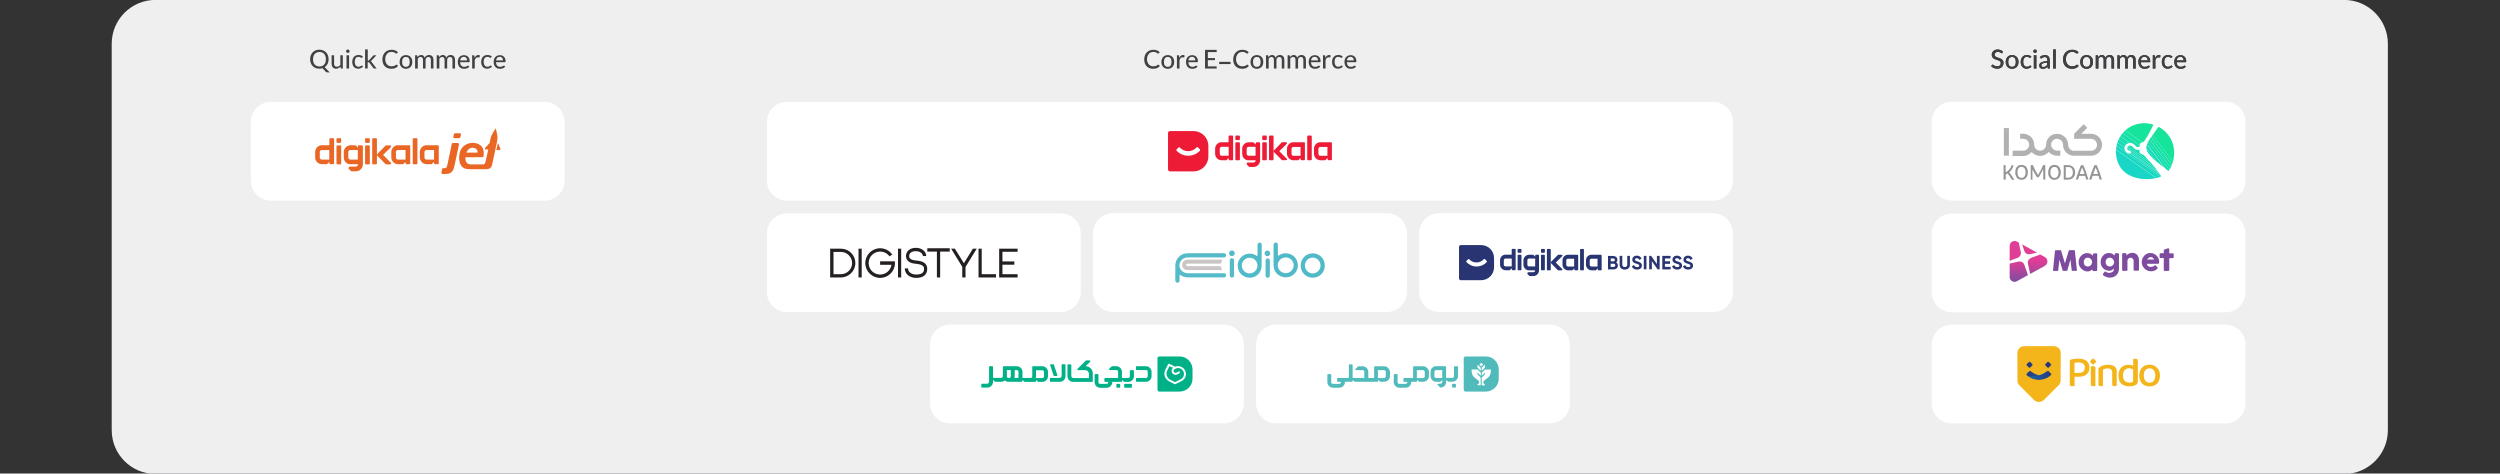 <?xml version="1.0" encoding="utf-8"?>
<!-- Generator: Adobe Illustrator 25.4.1, SVG Export Plug-In . SVG Version: 6.00 Build 0)  -->
<svg version="1.1" id="Layer_1" xmlns="http://www.w3.org/2000/svg" xmlns:xlink="http://www.w3.org/1999/xlink" x="0px" y="0px"
	 viewBox="0 0 2918.4 552.8" style="enable-background:new 0 0 2918.4 552.8;" xml:space="preserve">
<rect x="0" y="0" width="2918.4" height="552.8" fill="#333333" stroke="none"/>
<style type="text/css">
	.st0{fill:#EFEFF0;}
	.st1{fill:#FFFFFF;}
	.st2{fill:#EE2036;}
	.st3{fill:#55BBC8;}
	.st4{fill:#51BAC8;}
	.st5{fill:#CBC6C6;}
	.st6{fill:#241F21;}
	.st7{fill:#414042;}
	.st8{fill:#F4B51A;}
	.st9{fill:#28387E;}
	.st10{clip-path:url(#SVGID_00000140015580856043899050000007462025374877057962_);fill:#FFFFFF;}
	
		.st11{clip-path:url(#SVGID_00000153701582120487014550000006436128398729798534_);fill:url(#SVGID_00000120550725046684842930000003035030733732610447_);}
	
		.st12{clip-path:url(#SVGID_00000140736589497604755910000002465846479209018766_);fill:url(#SVGID_00000143578639907410877110000000618028214725485217_);}
	.st13{clip-path:url(#SVGID_00000066500930115559824560000007524038021691543994_);fill:#7D4C9E;}
	
		.st14{clip-path:url(#SVGID_00000101783165196071891860000003472350919269333689_);fill:url(#SVGID_00000180347800371054528700000003580852691787523972_);}
	.st15{clip-path:url(#SVGID_00000050636126327668982940000000741500501847011501_);fill:#FFFFFF;}
	.st16{clip-path:url(#SVGID_00000050636126327668982940000000741500501847011501_);fill:#EA6624;}
	.st17{clip-path:url(#SVGID_00000050636126327668982940000000741500501847011501_);fill:#ED1B35;}
	.st18{clip-path:url(#SVGID_00000050636126327668982940000000741500501847011501_);fill:#293573;}
	.st19{clip-path:url(#SVGID_00000050636126327668982940000000741500501847011501_);fill:#00B188;}
	.st20{clip-path:url(#SVGID_00000050636126327668982940000000741500501847011501_);fill:#EC1F37;}
	.st21{clip-path:url(#SVGID_00000050636126327668982940000000741500501847011501_);fill:#51BBBC;}
	.st22{fill:#B1B1B1;}
	.st23{fill:#19D6C7;}
	.st24{fill:#14E59A;}
	.st25{fill:#18D8C1;}
	.st26{fill:#949495;}
	.st27{fill:#18DABC;}
	.st28{fill:#15E3A1;}
	.st29{fill:#15E1A6;}
	.st30{fill:#16DEB1;}
	.st31{fill:#16DFAC;}
	.st32{fill:#15E2A3;}
	.st33{fill:#16E0A9;}
	.st34{fill:#17DCB7;}
	.st35{fill:#17DBB7;}
	.st36{fill:#17DCB6;}
	.st37{fill:#17DDB1;}
	.st38{fill:#16DEB0;}
	.st39{fill:#18DABB;}
</style>
<g>
	<path class="st0" d="M2736.3,553.3H181.6c-28.3,0-51.2-22.9-51.2-51.2V51.1c0-28.3,22.9-51.2,51.2-51.2h2554.7
		c28.3,0,51.2,22.9,51.2,51.2v451.1C2787.5,530.4,2764.6,553.3,2736.3,553.3"/>
	<path class="st1" d="M1109.1,378.9c-12.9,0-23.4,10.5-23.4,23.4v68.5c0,12.9,10.5,23.4,23.4,23.4h319.5c12.9,0,23.4-10.5,23.4-23.4
		v-68.5c0-12.9-10.5-23.4-23.4-23.4H1109.1z"/>
	<polygon class="st2" points="1311.6,441.2 1311.9,441.2 1313.4,441.2 1313.4,441.2 	"/>
	<polygon class="st2" points="1303.2,441.2 1303.2,441.2 1303.6,441.2 1303.7,441.2 	"/>
	<path class="st1" d="M1299.4,248.9c-12.9,0-23.4,10.5-23.4,23.4v68.5c0,13,10.5,23.4,23.4,23.4H1619c12.9,0,23.4-10.5,23.4-23.4
		v-68.5c0-12.9-10.5-23.4-23.4-23.4H1299.4z"/>
	<path class="st3" d="M1377,320.7v1v5.9c0,1.3-0.9,2.3-2.2,2.4c-1.3,0.1-2.4-0.6-2.7-1.8l-0.1-1.2c0-5.6-0.1-11.3,0-16.9
		c0-4,1.4-7.5,4.2-10.3c2.5-2.5,5.5-3.8,9-4.1c0.6-0.1,1.2-0.1,1.8-0.1h41.2c0.4,0,0.8,0,1.3,0.1c1.2,0.4,1.9,1.5,1.8,2.7
		c-0.1,1.1-1.1,2.1-2.4,2.1c-7,0-14,0-21,0h-19.2c-1,0-2,0.1-3,0.1c-3.3,0.1-7.4,2.5-8.5,6.8c-1,3.6,0.2,7,3.2,9.5
		c1.9,1.4,4,2.1,6.4,2.1c13.5,0,27.1,0,40.6,0l1.1-0.1c1.1-0.1,2.2,0.5,2.6,1.5c0.4,1.1,0.1,2.3-0.8,3c-0.5,0.4-1.1,0.4-1.7,0.4
		h-9.4h-32.2c-3.5,0-6.6-0.8-9.3-2.9L1377,320.7z"/>
	<path class="st4" d="M1458.8,300.9c-4.6-0.2-9.2,3.8-9.2,9.1c0,5.3,4.6,9.2,9.1,9.2c4.6,0,9.2-3.8,9.2-9.2
		C1467.9,304.7,1463.3,300.7,1458.8,300.9 M1472.8,298.4c0,3.9,0.1,7.9,0,11.9c-0.1,6.6-4.3,11.5-9.6,13.2c-3.4,1.1-6.8,0.9-10-0.5
		c-4.2-1.9-6.9-5.1-7.9-9.6c-1.2-5.4,0.2-10,4.2-13.7c2.3-2.2,5.1-3.3,8.2-3.6c3.4-0.3,6.5,0.6,9.3,2.5l0.4,0.3l0.5-0.2v-0.4v-0.6
		c0-4,0.1-7.9,0.1-11.9c0-1.5,1.1-2.6,2.4-2.6c1.4,0,2.5,1.1,2.5,2.6L1472.8,298.4L1472.8,298.4z"/>
	<path class="st4" d="M1500.9,300.5c-5,0-9.3,4-9.3,9.1c0,4.9,3.9,9.2,9.3,9.3c4.9,0,9.2-4,9.3-9.1
		C1510.2,304.6,1506,300.5,1500.9,300.5 M1491.9,298.5l0.7-0.2c3.5-2.5,7.5-3.3,11.7-2.2c5.4,1.4,9,4.8,10.3,10.2
		c1.3,5.1,0,9.5-3.6,13.3c-2.2,2.3-5,3.6-8.2,4c-6.2,0.9-12.8-2.6-15.2-8.9c-0.6-1.6-0.9-3.4-0.9-5.2c0-5.9,0-11.8,0-17.6
		c0-2.1,0-4.1,0-6.2c0-1.3,0.7-2.2,1.9-2.5c1.5-0.4,2.9,0.6,3.1,2.1v0.6c0,3.9,0.1,7.9,0.1,11.8L1491.9,298.5z"/>
	<path class="st5" d="M1426.5,315.2l-1,0.1c-13.2,0-26.3,0-39.5,0c-2.4,0-5.2-1.7-5.8-4.6c-0.5-2.2,0-4.1,1.5-5.7
		c1.1-1.2,2.7-1.9,4.4-1.9h39.9h0.6l0.3,0.5c-0.2,0.5-0.5,0.9-0.7,1.4c-0.3,0.7-0.5,1.5-0.7,2.2l-0.7,0.6h-0.7h-37.4h-0.7
		c-0.8,0-1.4,0.6-1.5,1.4c0,0.6,0.6,1.4,1.3,1.5h0.9h37.2h0.6c0.5-0.1,0.7,0.2,0.8,0.7C1425.4,312.8,1425.9,314,1426.5,315.2"/>
	<path class="st4" d="M1541.5,310c0.2-4.8-4-9.3-9.1-9.3c-5.2,0-9.1,4.5-9.1,9.2c-0.1,5,4.4,9.3,9.1,9.3
		C1537.2,319.2,1541.7,314.9,1541.5,310 M1532.5,295.7c7.9,0.1,14,6.2,14,14.3c0,8.1-6.1,14.2-14.1,14.2c-8,0-14-6.2-14-14.3
		C1518.4,301.9,1524.5,295.8,1532.5,295.7"/>
	<path class="st3" d="M1440.6,312.8v8.7c0,1.1-0.4,1.9-1.4,2.3c-1.4,0.7-3,0-3.5-1.5l-0.1-1v-17.2c0-1.3,0.7-2.2,1.7-2.5
		c1-0.4,2.1,0,2.8,0.9c0.4,0.5,0.5,1.1,0.5,1.7V312.8z"/>
	<path class="st3" d="M1477.4,312.8v-8.7c0-1.5,1.1-2.5,2.5-2.5c1.3,0,2.3,1,2.5,2.3l0,0.8v16.5l-0.1,1.1c-0.3,1.2-1.4,2-2.6,2
		c-1.3-0.1-2.3-1.1-2.3-2.4V312.8z"/>
	<path class="st4" d="M1441.4,295.7c0,1.8-1.5,3.3-3.3,3.3c-1.8,0-3.3-1.5-3.3-3.3c0-1.8,1.5-3.3,3.3-3.3
		C1439.9,292.4,1441.4,293.9,1441.4,295.7"/>
	<path class="st3" d="M1479.5,299.1c-1.8,0-3.3-1.6-3.3-3.3c0-1.9,1.5-3.4,3.4-3.3c1.8,0,3.3,1.6,3.2,3.4
		C1482.8,297.6,1481.3,299.1,1479.5,299.1"/>
	<path class="st1" d="M918.7,249.1c-12.9,0-23.4,10.5-23.4,23.4v68.5c0,12.9,10.5,23.4,23.4,23.4h319.5c12.9,0,23.4-10.5,23.4-23.4
		v-68.5c0-12.9-10.5-23.4-23.4-23.4H918.7z"/>
	<path class="st6" d="M981.4,323.9h-12.3v-33.6h12.6c9.2,0,16.7,7.4,16.8,16.5C998.7,316.2,990.9,323.9,981.4,323.9 M973,320.1h8.5
		c7.2,0,13.2-5.7,13.2-12.8c0.1-7.2-5.8-13.2-13-13.2h-8.7L973,320.1L973,320.1z"/>
	<rect x="1002.2" y="290.3" class="st6" width="3.7" height="33.6"/>
	<rect x="1048.3" y="290.3" class="st6" width="3.7" height="33.6"/>
	<polygon class="st6" points="1108.7,289.8 1082.5,289.8 1082.5,293.7 1093.7,293.7 1093.7,323.9 1097.5,323.9 1097.5,293.7 
		1108.7,293.7 	"/>
	<polygon class="st6" points="1187.9,293.9 1187.9,290.3 1166.4,290.3 1166.4,323.9 1187.9,323.9 1187.9,320.1 1170.2,320.1 
		1170.2,309 1184.1,309 1184.1,305.2 1170.2,305.2 1170.2,293.9 	"/>
	<path class="st6" d="M1069.6,324.4c-7.8,0-13.4-4.6-13.4-11.1h3.8c0,4.2,3.9,7.2,9.6,7.2c9.1,0,9.1-5,9.1-6.6c0-2.5-0.8-5.2-9.8-6
		h0c-3.4-0.3-6.2-1.1-8-2.5c-2.1-1.6-3.3-3.8-3.3-6.5c0-5.6,4.7-9.6,11.5-9.6c6.9,0,12.1,4.1,12.1,9.6h-3.9c0-3.2-3.5-5.7-8.3-5.7
		c-4.6,0-7.7,2.2-7.7,5.7c0,1.1,0,4.5,7.8,5.2c4.3,0.3,7.3,1.1,9.4,2.4c2.6,1.6,3.9,4.1,3.9,7.4c0,3.2-1.1,5.8-3.2,7.7
		C1077.1,323.4,1073.8,324.4,1069.6,324.4"/>
	<polygon class="st6" points="1135.7,290.3 1125.2,307.3 1114.7,290.3 1110.3,290.3 1123.3,311.5 1123.3,323.9 1127.1,323.9 
		1127.1,311.6 1140.2,290.3 	"/>
	<polygon class="st6" points="1146,320.1 1146,290.3 1142.3,290.3 1142.3,323.9 1162.7,323.9 1162.7,320.1 	"/>
	<path class="st6" d="M1027.4,324.4c-9.5,0-17.3-7.8-17.3-17.3c0-9.5,7.8-17.3,17.3-17.3c5.6,0,10.9,2.7,14.1,7.3l-3.1,2.2
		c-2.5-3.5-6.6-5.6-11-5.6c-7.4,0-13.4,6-13.4,13.4c0,7.4,6,13.4,13.4,13.4c6.7,0,12.3-5,13.3-11.4h-13.3v-4h17.3v2
		C1044.7,316.7,1037,324.4,1027.4,324.4"/>
	<path class="st1" d="M1489.7,378.9c-12.9,0-23.4,10.5-23.4,23.4v68.5c0,12.9,10.5,23.4,23.4,23.4h319.5c13,0,23.4-10.5,23.4-23.4
		v-68.5c0-12.9-10.5-23.4-23.4-23.4H1489.7z"/>
	<path class="st7" d="M1352.1,75.5c0.1,0,0.1,0,0.2,0c0,0,0.1,0,0.1,0c0.1,0,0.2,0.1,0.3,0.2l1.3,1.3c-0.9,1.1-2,1.9-3.3,2.5
		c-1.3,0.6-2.8,0.8-4.6,0.8c-1.6,0-3-0.3-4.3-0.8c-1.3-0.5-2.4-1.3-3.3-2.2c-0.9-1-1.6-2.1-2.1-3.5c-0.5-1.4-0.7-2.9-0.7-4.5
		c0-1.6,0.3-3.1,0.8-4.5c0.5-1.4,1.2-2.6,2.2-3.6c0.9-1,2.1-1.8,3.4-2.3c1.3-0.6,2.8-0.8,4.4-0.8c1.5,0,2.9,0.2,4.1,0.7
		c1.2,0.5,2.3,1.2,3.2,2c-0.5,0.8-0.9,1.3-1.1,1.5s-0.4,0.3-0.6,0.3c-0.2,0-0.4-0.1-0.6-0.2c-0.9-0.6-1.7-1.1-2.5-1.4
		c-0.7-0.3-1.6-0.4-2.6-0.4c-1.2,0-2.2,0.2-3.1,0.6c-0.9,0.4-1.7,1-2.3,1.8c-0.6,0.8-1.1,1.7-1.5,2.7c-0.3,1-0.5,2.2-0.5,3.4
		c0,1.3,0.2,2.5,0.6,3.6c0.4,1,0.9,1.9,1.6,2.6c0.7,0.7,1.4,1.3,2.3,1.6c0.9,0.4,1.9,0.5,2.9,0.5c1,0,1.8-0.1,2.6-0.3
		c0.7-0.2,1.4-0.5,2.1-1.1c0.2-0.1,0.4-0.3,0.6-0.4S1351.9,75.6,1352.1,75.5"/>
	<path class="st7" d="M1363.2,78c1.5,0,2.6-0.5,3.3-1.5c0.7-1,1.1-2.4,1.1-4.2c0-1.9-0.4-3.3-1.1-4.3c-0.7-1-1.8-1.5-3.3-1.5
		c-1.5,0-2.6,0.5-3.4,1.5c-0.7,1-1.1,2.4-1.1,4.3c0,1.8,0.4,3.2,1.1,4.2C1360.6,77.5,1361.7,78,1363.2,78 M1363.2,64.3
		c1.1,0,2.2,0.2,3.1,0.6c0.9,0.4,1.7,0.9,2.4,1.6c0.6,0.7,1.1,1.5,1.5,2.5c0.3,1,0.5,2.1,0.5,3.3c0,1.2-0.2,2.3-0.5,3.3
		c-0.4,1-0.9,1.8-1.5,2.5c-0.6,0.7-1.4,1.2-2.4,1.6c-0.9,0.4-1.9,0.6-3.1,0.6c-1.1,0-2.2-0.2-3.1-0.6s-1.7-0.9-2.3-1.6
		c-0.6-0.7-1.1-1.5-1.5-2.5c-0.4-1-0.5-2.1-0.5-3.3c0-1.2,0.2-2.3,0.5-3.3c0.3-1,0.9-1.8,1.5-2.5c0.6-0.7,1.4-1.2,2.3-1.6
		C1361,64.5,1362.1,64.3,1363.2,64.3"/>
	<path class="st7" d="M1376.7,67.7c0.5-1.1,1.1-2,1.8-2.6c0.7-0.6,1.6-0.9,2.6-0.9c0.3,0,0.6,0,0.9,0.1c0.3,0.1,0.6,0.2,0.8,0.3
		l-0.2,2.1c-0.1,0.3-0.2,0.4-0.5,0.4c-0.2,0-0.4,0-0.6-0.1c-0.3-0.1-0.6-0.1-0.9-0.1c-1,0-1.8,0.3-2.3,0.8c-0.5,0.6-1,1.4-1.4,2.4
		V80h-3V64.5h1.7c0.3,0,0.5,0.1,0.6,0.2c0.1,0.1,0.2,0.3,0.3,0.5L1376.7,67.7z"/>
	<path class="st7" d="M1395.4,70.6c0-1.3-0.3-2.3-1-3.1c-0.7-0.8-1.6-1.2-2.8-1.2c-1.3,0-2.3,0.4-3,1.1c-0.7,0.7-1.2,1.8-1.3,3.1
		H1395.4z M1387.2,72.4c0,0.8,0.1,1.5,0.3,2.2c0.2,0.7,0.5,1.3,0.9,1.8c0.4,0.5,0.9,0.9,1.5,1.2c0.6,0.3,1.3,0.4,2.1,0.4
		c0.7,0,1.2-0.1,1.7-0.2c0.5-0.2,0.9-0.3,1.3-0.5c0.3-0.2,0.6-0.4,0.9-0.5c0.2-0.2,0.5-0.2,0.6-0.2c0.3,0,0.5,0.1,0.6,0.3l0.8,1
		c-0.4,0.4-0.8,0.8-1.2,1.1c-0.5,0.3-1,0.6-1.5,0.8c-0.5,0.2-1.1,0.3-1.7,0.4c-0.6,0.1-1.2,0.1-1.7,0.1c-1.1,0-2.1-0.2-3-0.5
		c-0.9-0.4-1.7-0.9-2.3-1.6c-0.7-0.7-1.2-1.6-1.5-2.6c-0.4-1-0.5-2.2-0.5-3.6c0-1.1,0.2-2.1,0.5-3c0.3-0.9,0.8-1.7,1.4-2.4
		c0.6-0.7,1.4-1.2,2.3-1.6c0.9-0.4,1.9-0.6,3.1-0.6c0.9,0,1.8,0.2,2.6,0.5c0.8,0.3,1.5,0.8,2.1,1.4c0.6,0.6,1,1.3,1.4,2.2
		s0.5,1.9,0.5,3c0,0.4-0.1,0.7-0.2,0.9c-0.1,0.2-0.3,0.2-0.6,0.2H1387.2z"/>
	<polygon class="st7" points="1410,60.8 1410,67.8 1418.3,67.8 1418.3,70.2 1410,70.2 1410,77.5 1420.3,77.5 1420.3,80 1406.7,80 
		1406.7,58.2 1420.3,58.2 1420.3,60.8 	"/>
	<rect x="1423.2" y="72.2" class="st7" width="13.3" height="2.6"/>
	<path class="st7" d="M1456,75.5c0.1,0,0.1,0,0.2,0c0,0,0.1,0,0.1,0c0.1,0,0.2,0.1,0.3,0.2l1.3,1.3c-0.9,1.1-2,1.9-3.3,2.5
		c-1.3,0.6-2.8,0.8-4.6,0.8c-1.6,0-3-0.3-4.3-0.8c-1.3-0.5-2.4-1.3-3.3-2.2c-0.9-1-1.6-2.1-2.1-3.5c-0.5-1.4-0.7-2.9-0.7-4.5
		c0-1.6,0.3-3.1,0.8-4.5c0.5-1.4,1.2-2.6,2.2-3.6c0.9-1,2.1-1.8,3.4-2.3c1.3-0.6,2.8-0.8,4.4-0.8c1.5,0,2.9,0.2,4.1,0.7
		c1.2,0.5,2.3,1.2,3.2,2c-0.5,0.8-0.9,1.3-1.1,1.5s-0.4,0.3-0.6,0.3c-0.2,0-0.4-0.1-0.6-0.2c-0.9-0.6-1.7-1.1-2.5-1.4
		c-0.7-0.3-1.6-0.4-2.6-0.4c-1.2,0-2.2,0.2-3.1,0.6c-0.9,0.4-1.7,1-2.3,1.8c-0.6,0.8-1.1,1.7-1.5,2.7c-0.3,1-0.5,2.2-0.5,3.4
		c0,1.3,0.2,2.5,0.6,3.6c0.4,1,0.9,1.9,1.6,2.6c0.7,0.7,1.4,1.3,2.3,1.6c0.9,0.4,1.9,0.5,2.9,0.5c1,0,1.8-0.1,2.6-0.3
		c0.7-0.2,1.4-0.5,2.1-1.1c0.2-0.1,0.4-0.3,0.6-0.4S1455.8,75.6,1456,75.5"/>
	<path class="st7" d="M1467.2,78c1.5,0,2.6-0.5,3.3-1.5c0.7-1,1.1-2.4,1.1-4.2c0-1.9-0.4-3.3-1.1-4.3c-0.7-1-1.8-1.5-3.3-1.5
		c-1.5,0-2.6,0.5-3.4,1.5c-0.7,1-1.1,2.4-1.1,4.3c0,1.8,0.4,3.2,1.1,4.2C1464.5,77.5,1465.6,78,1467.2,78 M1467.2,64.3
		c1.1,0,2.2,0.2,3.1,0.6c0.9,0.4,1.7,0.9,2.4,1.6c0.6,0.7,1.1,1.5,1.5,2.5c0.3,1,0.5,2.1,0.5,3.3c0,1.2-0.2,2.3-0.5,3.3
		c-0.4,1-0.9,1.8-1.5,2.5c-0.6,0.7-1.4,1.2-2.4,1.6c-0.9,0.4-1.9,0.6-3.1,0.6c-1.1,0-2.2-0.2-3.1-0.6c-0.9-0.4-1.7-0.9-2.3-1.6
		c-0.6-0.7-1.1-1.5-1.5-2.5c-0.4-1-0.5-2.1-0.5-3.3c0-1.2,0.2-2.3,0.5-3.3c0.3-1,0.9-1.8,1.5-2.5c0.6-0.7,1.4-1.2,2.3-1.6
		C1465,64.5,1466,64.3,1467.2,64.3"/>
	<path class="st7" d="M1477.9,80V64.5h1.8c0.4,0,0.7,0.2,0.8,0.6l0.2,1.6c0.5-0.7,1.2-1.3,1.9-1.8c0.7-0.5,1.5-0.7,2.5-0.7
		c1.1,0,1.9,0.3,2.6,0.9c0.7,0.6,1.1,1.4,1.4,2.4c0.4-1.1,1.1-2,2-2.5c0.9-0.5,1.9-0.8,2.9-0.8c1.7,0,2.9,0.5,3.9,1.5
		c0.9,1,1.4,2.5,1.4,4.4V80h-3v-9.9c0-2.4-1-3.6-3-3.6c-0.8,0-1.6,0.3-2.2,0.9c-0.6,0.6-1,1.5-1,2.7V80h-3v-9.9
		c0-2.4-0.9-3.6-2.8-3.6c-0.7,0-1.3,0.2-1.8,0.5c-0.6,0.4-1,0.9-1.5,1.5V80H1477.9z"/>
	<path class="st7" d="M1503.1,80V64.5h1.8c0.4,0,0.7,0.2,0.8,0.6l0.2,1.6c0.5-0.7,1.2-1.3,1.9-1.8c0.7-0.5,1.5-0.7,2.5-0.7
		c1.1,0,1.9,0.3,2.6,0.9c0.7,0.6,1.1,1.4,1.4,2.4c0.4-1.1,1.1-2,2-2.5c0.9-0.5,1.9-0.8,2.9-0.8c1.7,0,2.9,0.5,3.9,1.5
		c0.9,1,1.4,2.5,1.4,4.4V80h-3v-9.9c0-2.4-1-3.6-3-3.6c-0.8,0-1.6,0.3-2.2,0.9c-0.6,0.6-1,1.5-1,2.7V80h-3v-9.9
		c0-2.4-0.9-3.6-2.8-3.6c-0.7,0-1.3,0.2-1.8,0.5c-0.6,0.4-1,0.9-1.5,1.5V80H1503.1z"/>
	<path class="st7" d="M1538.6,70.6c0-1.3-0.3-2.3-1-3.1c-0.7-0.8-1.6-1.2-2.8-1.2c-1.3,0-2.3,0.4-3,1.1c-0.7,0.7-1.2,1.8-1.3,3.1
		H1538.6z M1530.4,72.4c0,0.8,0.1,1.5,0.3,2.2c0.2,0.7,0.5,1.3,0.9,1.8c0.4,0.5,0.9,0.9,1.5,1.2c0.6,0.3,1.3,0.4,2.1,0.4
		c0.7,0,1.2-0.1,1.7-0.2c0.5-0.2,0.9-0.3,1.3-0.5c0.3-0.2,0.6-0.4,0.9-0.5c0.2-0.2,0.5-0.2,0.6-0.2c0.3,0,0.5,0.1,0.6,0.3l0.8,1
		c-0.4,0.4-0.8,0.8-1.2,1.1c-0.5,0.3-1,0.6-1.5,0.8c-0.5,0.2-1.1,0.3-1.7,0.4c-0.6,0.1-1.2,0.1-1.7,0.1c-1.1,0-2.1-0.2-3-0.5
		c-0.9-0.4-1.7-0.9-2.3-1.6c-0.7-0.7-1.2-1.6-1.5-2.6c-0.4-1-0.5-2.2-0.5-3.6c0-1.1,0.2-2.1,0.5-3c0.3-0.9,0.8-1.7,1.4-2.4
		c0.6-0.7,1.4-1.2,2.3-1.6c0.9-0.4,1.9-0.6,3.1-0.6c0.9,0,1.8,0.2,2.6,0.5c0.8,0.3,1.5,0.8,2.1,1.4c0.6,0.6,1,1.3,1.4,2.2
		c0.3,0.9,0.5,1.9,0.5,3c0,0.4-0.1,0.7-0.2,0.9c-0.1,0.2-0.3,0.2-0.6,0.2H1530.4z"/>
	<path class="st7" d="M1547.2,67.7c0.5-1.1,1-2,1.8-2.6c0.7-0.6,1.6-0.9,2.6-0.9c0.3,0,0.6,0,0.9,0.1c0.3,0.1,0.6,0.2,0.8,0.3
		l-0.2,2.1c-0.1,0.3-0.2,0.4-0.5,0.4c-0.2,0-0.4,0-0.6-0.1c-0.3-0.1-0.6-0.1-0.9-0.1c-1,0-1.8,0.3-2.3,0.8c-0.5,0.6-1,1.4-1.4,2.4
		V80h-3V64.5h1.7c0.3,0,0.5,0.1,0.6,0.2c0.1,0.1,0.2,0.3,0.3,0.5L1547.2,67.7z"/>
	<path class="st7" d="M1566.5,67.3c-0.2,0.2-0.4,0.3-0.6,0.3c-0.2,0-0.3-0.1-0.5-0.2c-0.2-0.1-0.4-0.3-0.7-0.4
		c-0.3-0.2-0.6-0.3-1-0.4c-0.4-0.1-0.9-0.2-1.4-0.2c-1.5,0-2.6,0.5-3.3,1.5c-0.7,1-1.1,2.4-1.1,4.2c0,1.9,0.4,3.3,1.2,4.3
		c0.8,1,1.8,1.5,3.2,1.5c0.6,0,1.2-0.1,1.6-0.2c0.4-0.2,0.7-0.3,1-0.5c0.3-0.2,0.5-0.4,0.7-0.5c0.2-0.2,0.4-0.2,0.6-0.2
		c0.3,0,0.5,0.1,0.6,0.3l0.8,1c-0.7,0.8-1.6,1.4-2.6,1.8c-1,0.4-2.1,0.6-3.2,0.6c-1,0-1.9-0.2-2.7-0.5c-0.8-0.4-1.6-0.9-2.2-1.6
		c-0.6-0.7-1.1-1.5-1.4-2.5c-0.4-1-0.5-2.1-0.5-3.4c0-1.1,0.2-2.2,0.5-3.2c0.3-1,0.8-1.8,1.4-2.5c0.6-0.7,1.4-1.3,2.3-1.7
		c0.9-0.4,2-0.6,3.2-0.6c1.1,0,2.1,0.2,2.9,0.5c0.8,0.3,1.6,0.9,2.2,1.5L1566.5,67.3z"/>
	<path class="st7" d="M1580.4,70.6c0-1.3-0.3-2.3-1-3.1c-0.7-0.8-1.6-1.2-2.8-1.2c-1.3,0-2.3,0.4-3,1.1c-0.7,0.7-1.2,1.8-1.3,3.1
		H1580.4z M1572.2,72.4c0,0.8,0.1,1.5,0.3,2.2c0.2,0.7,0.5,1.3,0.9,1.8c0.4,0.5,0.9,0.9,1.5,1.2c0.6,0.3,1.3,0.4,2.1,0.4
		c0.7,0,1.2-0.1,1.7-0.2c0.5-0.2,0.9-0.3,1.3-0.5c0.3-0.2,0.6-0.4,0.9-0.5c0.2-0.2,0.5-0.2,0.6-0.2c0.3,0,0.5,0.1,0.6,0.3l0.8,1
		c-0.4,0.4-0.8,0.8-1.2,1.1c-0.5,0.3-1,0.6-1.5,0.8c-0.5,0.2-1.1,0.3-1.7,0.4c-0.6,0.1-1.2,0.1-1.7,0.1c-1.1,0-2.1-0.2-3-0.5
		c-0.9-0.4-1.7-0.9-2.3-1.6c-0.7-0.7-1.2-1.6-1.5-2.6c-0.4-1-0.5-2.2-0.5-3.6c0-1.1,0.2-2.1,0.5-3c0.3-0.9,0.8-1.7,1.4-2.4
		c0.6-0.7,1.4-1.2,2.3-1.6c0.9-0.4,1.9-0.6,3.1-0.6c0.9,0,1.8,0.2,2.6,0.5c0.8,0.3,1.5,0.8,2.1,1.4c0.6,0.6,1,1.3,1.4,2.2
		c0.3,0.9,0.5,1.9,0.5,3c0,0.4-0.1,0.7-0.2,0.9c-0.1,0.2-0.3,0.2-0.6,0.2H1572.2z"/>
	<path class="st1" d="M2278.4,379c-12.9,0-23.4,10.5-23.4,23.4v68.5c0,13,10.5,23.4,23.4,23.4h319.5c12.9,0,23.4-10.5,23.4-23.4
		v-68.5c0-12.9-10.5-23.4-23.4-23.4H2278.4z"/>
	<path class="st8" d="M2436,421.5c-2.2-1.9-5.5-2.8-10-2.8c-1.3,0-2.7,0.1-4.2,0.2c-1.5,0.1-2.8,0.4-3.8,0.7c-0.6,0.2-1,0.4-1.3,0.7
		s-0.5,0.8-0.5,1.3v26.7c0,0.9,0.2,1.6,0.7,2c0.5,0.4,1.2,0.6,2.3,0.6c0.5,0,1.1-0.1,1.5-0.1c0.5-0.1,0.8-0.2,1.1-0.3v-10.7h4.6
		c4.2,0,7.5-0.9,9.6-2.9c2.2-2,3.2-4.5,3.2-7.7C2439.2,425.9,2438.1,423.4,2436,421.5 M2431.6,433.9c-1.3,1-3.2,1.5-5.6,1.5h-4.3
		v-11.9c0.6-0.1,1.3-0.2,2.1-0.3c0.8-0.1,1.5-0.1,2.4-0.1c2.4,0,4.2,0.5,5.5,1.4c1.3,0.9,2,2.5,2,4.5
		C2433.6,431.2,2432.9,432.8,2431.6,433.9"/>
	<path class="st8" d="M2443.3,427.4c-0.5,0-1,0.1-1.5,0.1c-0.4,0.1-0.8,0.2-1.1,0.3v20.7c0,0.9,0.3,1.5,0.7,1.9
		c0.5,0.4,1.2,0.5,2.2,0.5c0.5,0,1-0.1,1.5-0.1c0.4-0.1,0.7-0.2,1-0.3v-20.7c0-0.9-0.2-1.6-0.7-2
		C2445.1,427.6,2444.3,427.4,2443.3,427.4"/>
	<path class="st8" d="M2468.7,428c-1.9-1.5-4.5-2.2-7.9-2.2c-1.9,0-3.7,0.3-5.3,0.7c-1.5,0.5-2.8,1-3.8,1.6
		c-0.7,0.5-1.2,0.9-1.6,1.4c-0.3,0.5-0.5,1.1-0.5,1.9v17c0,0.9,0.3,1.6,0.7,1.9c0.5,0.4,1.2,0.5,2.2,0.5c0.5,0,1-0.1,1.4-0.1
		c0.4-0.1,0.7-0.2,1-0.3v-18.9c0.7-0.4,1.5-0.7,2.4-1c0.9-0.3,2-0.5,3.2-0.5c1.6,0,2.9,0.4,3.8,1.2c0.9,0.8,1.4,2,1.4,3.7v13.5
		c0,0.9,0.3,1.6,0.7,1.9c0.5,0.4,1.2,0.5,2.2,0.5c0.5,0,1-0.1,1.4-0.1c0.5-0.1,0.8-0.2,1-0.3v-15.8
		C2471.5,431.8,2470.5,429.6,2468.7,428"/>
	<path class="st8" d="M2518,429.2c-1.1-1.1-2.4-2-3.8-2.6c-1.5-0.6-3.2-0.9-4.9-0.9c-1.8,0-3.4,0.3-4.9,0.9
		c-1.5,0.6-2.8,1.4-3.8,2.5c-1.1,1.1-1.9,2.4-2.4,4c-0.6,1.5-0.9,3.3-0.9,5.3c0,2,0.3,3.7,0.9,5.3c0.6,1.6,1.4,2.9,2.4,4
		c1,1.1,2.3,2,3.8,2.5c1.5,0.6,3.2,0.9,5,0.9c1.8,0,3.5-0.3,5-0.9c1.5-0.6,2.8-1.4,3.8-2.5c1-1.1,1.8-2.4,2.4-4
		c0.6-1.5,0.9-3.3,0.9-5.3c0-2-0.3-3.7-0.9-5.3C2519.9,431.6,2519.1,430.2,2518,429.2 M2514.2,444.5c-1.1,1.4-2.8,2.2-4.9,2.2
		c-2.1,0-3.7-0.7-4.9-2.2c-1.1-1.4-1.8-3.5-1.8-6.1c0-2.6,0.6-4.7,1.8-6.2c1.2-1.5,2.8-2.2,4.9-2.2c2.1,0,3.7,0.7,4.9,2.2
		c1.1,1.5,1.8,3.5,1.8,6.1C2515.9,441,2515.4,443,2514.2,444.5"/>
	<path class="st8" d="M2492.6,418.7c-0.5,0-1,0.1-1.4,0.1c-0.5,0.1-0.8,0.2-1,0.3v7.8c-0.7-0.3-1.5-0.6-2.4-0.8
		c-0.9-0.2-1.9-0.3-2.9-0.3c-1.7,0-3.2,0.3-4.6,0.7c-1.4,0.5-2.7,1.3-3.8,2.3c-1.1,1-2,2.4-2.6,4c-0.6,1.6-0.9,3.5-0.9,5.7
		c0,2.2,0.3,4,0.9,5.6c0.6,1.6,1.5,2.9,2.6,3.9c1.1,1,2.5,1.8,4.1,2.3c1.6,0.5,3.4,0.7,5.3,0.7c1.7,0,3.3-0.2,4.6-0.6
		c1.3-0.4,2.4-0.9,3.2-1.4c0.7-0.4,1.1-0.8,1.4-1.3c0.3-0.5,0.5-1.1,0.5-1.8v-24.8c0-0.9-0.3-1.5-0.7-1.9
		C2494.3,418.9,2493.5,418.7,2492.6,418.7 M2490.2,445.5c-0.5,0.3-1.1,0.5-1.9,0.8c-0.7,0.2-1.5,0.3-2.6,0.3c-2.2,0-4-0.7-5.4-2
		c-1.3-1.3-2-3.4-2-6.2c0-1.5,0.2-2.8,0.5-3.9c0.4-1.1,0.9-2,1.6-2.6c0.7-0.7,1.4-1.2,2.3-1.5c0.9-0.3,1.8-0.5,2.8-0.5
		c0.9,0,1.8,0.1,2.6,0.4c0.8,0.3,1.5,0.6,2,0.9V445.5z"/>
	<path class="st8" d="M2445.4,420.1l-1.1-1.1c-0.3-0.3-0.6-0.4-0.9-0.4s-0.7,0.1-0.9,0.4l-1.1,1.1l-1.1,1.1
		c-0.3,0.3-0.4,0.6-0.4,0.9s0.1,0.7,0.4,0.9l1.1,1.1l1.1,1.1c0.3,0.3,0.6,0.4,0.9,0.4s0.7-0.1,0.9-0.4l1.1-1.1l1.1-1.1
		c0.3-0.3,0.4-0.6,0.4-0.9s-0.1-0.7-0.4-0.9L2445.4,420.1z"/>
	<path class="st8" d="M2357.3,449.8l17,17c3.2,3.2,8.4,3.2,11.7,0l17.1-17c1.5-1.5,2.4-3.6,2.4-5.8l0.1-31.9c0-4.4-3.6-8-8-8h-34.6
		c-4.4,0-8,3.6-8,8l0.1,31.9C2354.9,446.1,2355.8,448.2,2357.3,449.8"/>
	<path class="st9" d="M2366.1,424.9l1.1-1.1l1.1-1.1c0.3-0.3,0.6-0.4,0.9-0.4s0.7,0.1,0.9,0.4l1.1,1.1l1.1,1.1
		c0.3,0.3,0.4,0.6,0.4,0.9c0,0.3-0.1,0.7-0.4,0.9l-1.1,1.1l-1.1,1.1c-0.3,0.3-0.6,0.4-0.9,0.4s-0.7-0.1-0.9-0.4l-1.1-1.1l-1.1-1.1
		c-0.3-0.3-0.4-0.6-0.4-0.9C2365.7,425.5,2365.8,425.2,2366.1,424.9"/>
	<path class="st9" d="M2387.8,424.9l1.1-1.1l1.1-1.1c0.3-0.3,0.6-0.4,0.9-0.4c0.3,0,0.7,0.1,0.9,0.4l1.1,1.1l1.1,1.1
		c0.3,0.3,0.4,0.6,0.4,0.9c0,0.3-0.1,0.7-0.4,0.9l-1.1,1.1l-1.1,1.1c-0.3,0.3-0.6,0.4-0.9,0.4c-0.3,0-0.7-0.1-0.9-0.4l-1.1-1.1
		l-1.1-1.1c-0.3-0.3-0.4-0.6-0.4-0.9C2387.4,425.5,2387.5,425.2,2387.8,424.9"/>
</g>
<g>
	<defs>
		<rect id="SVGID_1_" x="0" y="-515" width="2918.4" height="1675.8"/>
	</defs>
	<clipPath id="SVGID_00000109734208258990299210000017375075888196009617_">
		<use xlink:href="#SVGID_1_"  style="overflow:visible;"/>
	</clipPath>
	<path style="clip-path:url(#SVGID_00000109734208258990299210000017375075888196009617_);fill:#FFFFFF;" d="M2278.4,118.8
		c-12.9,0-23.4,10.5-23.4,23.4v68.5c0,12.9,10.5,23.4,23.4,23.4h319.5c13,0,23.4-10.5,23.4-23.4v-68.5c0-12.9-10.5-23.4-23.4-23.4
		H2278.4z"/>
</g>
<g>
	<defs>
		<path id="SVGID_00000096044811507289369590000010004608543435336331_" d="M2368.7,433.5l-1.4,1.3l-1.3,1.4
			c-0.2,0.2-0.3,0.3-0.3,0.5v0.8c0.1,0.2,0.2,0.4,0.3,0.5c2,1.7,4.1,3,6.5,3.9c2.4,0.9,4.9,1.3,7.5,1.3h1.5c2-0.1,4.1-0.6,6-1.3
			c2-0.7,3.8-1.8,5.5-3c-0.5,0.1-1,0.2-1.5,0.3c-0.5,0.1-1,0.1-1.5,0.2h-0.9h-0.9c-2.8,0-5.7-0.4-8.3-1.2c-2.6-0.8-5.2-2-7.5-3.6
			c-0.3-0.1-0.5-0.3-0.7-0.5c-0.2-0.2-0.5-0.3-0.7-0.5l-0.2-0.1c-0.1-0.1-0.1-0.1-0.2-0.1c-0.2-0.1-0.5-0.2-0.7-0.2
			c0-0.1-0.1-0.1-0.1-0.1C2369.3,433.1,2369,433.2,2368.7,433.5"/>
	</defs>
	<clipPath id="SVGID_00000016071962138205531230000003473526439914255770_">
		<use xlink:href="#SVGID_00000096044811507289369590000010004608543435336331_"  style="overflow:visible;"/>
	</clipPath>
	
		<linearGradient id="SVGID_00000085953250359362260640000013242791466387361414_" gradientUnits="userSpaceOnUse" x1="912.507" y1="638.401" x2="917.106" y2="638.401" gradientTransform="matrix(-5.927 0 0 5.927 7801.251 -3345.544)">
		<stop  offset="0" style="stop-color:#166FAF"/>
		<stop  offset="0.3" style="stop-color:#1C5D9F"/>
		<stop  offset="1" style="stop-color:#28387E"/>
	</linearGradient>
	
		<rect x="2365.7" y="433.1" style="clip-path:url(#SVGID_00000016071962138205531230000003473526439914255770_);fill:url(#SVGID_00000085953250359362260640000013242791466387361414_);" width="27.2" height="10.2"/>
</g>
<g>
	<defs>
		<path id="SVGID_00000042715510296087322680000018320641935419122350_" d="M2390.2,433.1c-0.1,0.1-0.3,0.1-0.4,0.2
			c-0.1,0.1-0.1,0.1-0.2,0.1c-0.1,0.1-0.1,0.1-0.2,0.1c-0.2,0.2-0.5,0.3-0.7,0.5c-0.2,0.2-0.5,0.3-0.7,0.5c-2.3,1.6-4.8,2.8-7.5,3.6
			c-2.6,0.8-5.5,1.2-8.3,1.2h-0.9h-0.9c-0.5-0.1-1-0.1-1.5-0.2c-0.5-0.1-1-0.1-1.5-0.3v0c1.6,1.2,3.5,2.2,5.4,2.9c2,0.7,4,1.2,6,1.4
			h1.4c2.6,0,5.1-0.5,7.5-1.4c2.4-0.9,4.6-2.2,6.5-3.9c0.3-0.3,0.4-0.6,0.4-0.9c0-0.3-0.1-0.7-0.4-0.9l-1.4-1.3l-1.3-1.4
			c-0.1-0.1-0.2-0.2-0.4-0.3H2390.2z"/>
	</defs>
	<clipPath id="SVGID_00000103967300281648000720000016142354133488321702_">
		<use xlink:href="#SVGID_00000042715510296087322680000018320641935419122350_"  style="overflow:visible;"/>
	</clipPath>
	
		<linearGradient id="SVGID_00000109715409167644957410000018200182615446086303_" gradientUnits="userSpaceOnUse" x1="1160.11" y1="611.601" x2="1164.709" y2="611.601" gradientTransform="matrix(5.927 0 0 -5.927 -4508.601 4063.09)">
		<stop  offset="0" style="stop-color:#166FAF"/>
		<stop  offset="0.3" style="stop-color:#1C5D9F"/>
		<stop  offset="1" style="stop-color:#28387E"/>
	</linearGradient>
	
		<rect x="2367.3" y="433.1" style="clip-path:url(#SVGID_00000103967300281648000720000016142354133488321702_);fill:url(#SVGID_00000109715409167644957410000018200182615446086303_);" width="27.2" height="10.1"/>
</g>
<g>
	<path class="st7" d="M2337.6,61.8c-0.2,0.3-0.4,0.4-0.7,0.4c-0.2,0-0.4-0.1-0.7-0.2c-0.2-0.2-0.5-0.3-0.9-0.6
		c-0.3-0.2-0.8-0.4-1.3-0.6c-0.5-0.2-1.1-0.2-1.8-0.2c-1.3,0-2.3,0.3-2.9,1c-0.6,0.6-0.9,1.4-0.9,2.3c0,0.8,0.3,1.4,0.8,1.9
		c0.5,0.5,1.2,0.8,1.9,1.1c0.8,0.3,1.6,0.6,2.5,0.8c0.9,0.3,1.7,0.6,2.5,1.1c0.8,0.4,1.4,1,1.9,1.7c0.5,0.7,0.8,1.7,0.8,2.9
		c0,1-0.2,1.9-0.5,2.7c-0.3,0.8-0.8,1.6-1.5,2.2c-0.6,0.6-1.4,1.1-2.3,1.4c-0.9,0.3-2,0.5-3.1,0.5c-1.4,0-2.7-0.3-3.9-0.8
		c-1.2-0.5-2.2-1.2-3.1-2.1l1-1.5c0.2-0.3,0.4-0.4,0.7-0.4c0.2,0,0.5,0.1,0.7,0.3c0.3,0.2,0.6,0.5,1,0.7c0.4,0.3,0.9,0.5,1.5,0.7
		c0.6,0.2,1.3,0.3,2.1,0.3c1.3,0,2.4-0.3,3.1-1c0.8-0.7,1.1-1.6,1.1-2.8c0-0.7-0.1-1.2-0.4-1.6c-0.3-0.4-0.7-0.7-1.2-1
		c-0.5-0.3-1-0.5-1.7-0.7c-0.6-0.2-1.3-0.4-1.9-0.6c-0.6-0.2-1.3-0.4-1.9-0.7c-0.6-0.3-1.2-0.6-1.7-1.1c-0.5-0.4-0.9-1-1.2-1.7
		c-0.3-0.7-0.5-1.5-0.5-2.4c0-0.8,0.2-1.5,0.5-2.2c0.3-0.7,0.7-1.4,1.3-1.9c0.6-0.6,1.3-1,2.1-1.4c0.9-0.3,1.8-0.5,2.9-0.5
		c1.3,0,2.4,0.2,3.4,0.6c1,0.4,1.9,0.9,2.7,1.7L2337.6,61.8z"/>
	<path class="st7" d="M2348.8,78c1.5,0,2.6-0.5,3.3-1.5c0.7-1,1.1-2.4,1.1-4.2c0-1.9-0.4-3.3-1.1-4.3c-0.7-1-1.8-1.5-3.3-1.5
		c-1.5,0-2.6,0.5-3.4,1.5c-0.7,1-1.1,2.4-1.1,4.3c0,1.8,0.4,3.2,1.1,4.2C2346.2,77.5,2347.3,78,2348.8,78 M2348.8,64.3
		c1.1,0,2.2,0.2,3.1,0.6c0.9,0.4,1.7,0.9,2.4,1.6c0.6,0.7,1.1,1.5,1.5,2.5c0.3,1,0.5,2.1,0.5,3.3c0,1.2-0.2,2.3-0.5,3.3
		c-0.4,1-0.9,1.8-1.5,2.5c-0.6,0.7-1.4,1.2-2.4,1.6c-0.9,0.4-1.9,0.6-3.1,0.6c-1.1,0-2.2-0.2-3.1-0.6s-1.7-0.9-2.3-1.6
		c-0.6-0.7-1.1-1.5-1.5-2.5c-0.4-1-0.5-2.1-0.5-3.3c0-1.2,0.2-2.3,0.5-3.3c0.3-1,0.9-1.8,1.5-2.5c0.6-0.7,1.4-1.2,2.3-1.6
		C2346.6,64.5,2347.7,64.3,2348.8,64.3"/>
	<path class="st7" d="M2370.4,67.3c-0.2,0.2-0.4,0.3-0.6,0.3c-0.2,0-0.3-0.1-0.5-0.2c-0.2-0.1-0.4-0.3-0.7-0.4
		c-0.3-0.2-0.6-0.3-1-0.4c-0.4-0.1-0.9-0.2-1.4-0.2c-1.5,0-2.6,0.5-3.3,1.5c-0.7,1-1.1,2.4-1.1,4.2c0,1.9,0.4,3.3,1.2,4.3
		c0.8,1,1.8,1.5,3.2,1.5c0.6,0,1.2-0.1,1.6-0.2c0.4-0.2,0.7-0.3,1-0.5c0.3-0.2,0.5-0.4,0.7-0.5c0.2-0.2,0.4-0.2,0.6-0.2
		c0.3,0,0.5,0.1,0.6,0.3l0.8,1c-0.7,0.8-1.6,1.4-2.6,1.8c-1,0.4-2.1,0.6-3.2,0.6c-1,0-1.9-0.2-2.7-0.5c-0.8-0.4-1.6-0.9-2.2-1.6
		c-0.6-0.7-1.1-1.5-1.4-2.5c-0.4-1-0.5-2.1-0.5-3.4c0-1.1,0.2-2.2,0.5-3.2c0.3-1,0.8-1.8,1.4-2.5c0.6-0.7,1.4-1.3,2.3-1.7
		c0.9-0.4,2-0.6,3.2-0.6c1.1,0,2.1,0.2,2.9,0.5c0.8,0.3,1.6,0.9,2.2,1.5L2370.4,67.3z"/>
	<path class="st7" d="M2377.2,80h-3V64.5h3V80z M2377.7,59.8c0,0.6-0.2,1-0.6,1.4c-0.4,0.4-0.9,0.6-1.4,0.6c-0.6,0-1.1-0.2-1.5-0.6
		c-0.4-0.4-0.6-0.9-0.6-1.4c0-0.6,0.2-1,0.6-1.4c0.4-0.4,0.9-0.6,1.5-0.6c0.5,0,1,0.2,1.4,0.6C2377.5,58.8,2377.7,59.3,2377.7,59.8"
		/>
	<path class="st7" d="M2389.8,73.1c-1.2,0-2.2,0.1-3.1,0.3c-0.8,0.2-1.5,0.4-2.1,0.6c-0.5,0.3-0.9,0.6-1.2,0.9
		c-0.2,0.3-0.4,0.7-0.4,1.1c0,0.8,0.2,1.4,0.7,1.7c0.5,0.4,1,0.5,1.7,0.5c0.9,0,1.7-0.2,2.4-0.6c0.6-0.4,1.2-0.9,1.8-1.5V73.1z
		 M2381.1,66.7c1.7-1.6,3.7-2.4,6.2-2.4c1.8,0,3.1,0.5,4.1,1.6c0.9,1.1,1.4,2.5,1.4,4.2V80h-1.3c-0.3,0-0.5,0-0.7-0.1
		c-0.1-0.1-0.3-0.3-0.4-0.5l-0.2-1.5c-0.8,0.8-1.6,1.4-2.4,1.8c-0.8,0.4-1.8,0.6-3,0.6c-0.6,0-1.2-0.1-1.7-0.2
		c-0.5-0.2-1-0.4-1.4-0.7c-0.4-0.3-0.7-0.8-0.9-1.3c-0.2-0.5-0.3-1.1-0.3-1.8c0-0.6,0.2-1.2,0.5-1.8c0.3-0.6,0.9-1.1,1.6-1.5
		c0.7-0.4,1.7-0.8,2.9-1.1c1.2-0.3,2.7-0.5,4.5-0.5v-1.2c0-2.4-1-3.6-2.9-3.6c-0.6,0-1.2,0.1-1.6,0.2c-0.4,0.2-0.8,0.4-1.1,0.6
		c-0.3,0.2-0.6,0.4-0.8,0.6c-0.2,0.2-0.5,0.2-0.8,0.2c-0.2,0-0.4-0.1-0.5-0.1c-0.1-0.1-0.3-0.2-0.3-0.4L2381.1,66.7z"/>
	<rect x="2396.8" y="57.7" class="st7" width="3" height="22.3"/>
	<path class="st7" d="M2424.7,75.5c0.1,0,0.1,0,0.2,0c0,0,0.1,0,0.1,0c0.1,0,0.2,0.1,0.3,0.2l1.3,1.3c-0.9,1.1-2,1.9-3.3,2.5
		c-1.3,0.6-2.8,0.8-4.6,0.8c-1.6,0-3-0.3-4.3-0.8c-1.3-0.5-2.4-1.3-3.3-2.2c-0.9-1-1.6-2.1-2.1-3.5c-0.5-1.4-0.7-2.9-0.7-4.5
		c0-1.6,0.3-3.1,0.8-4.5c0.5-1.4,1.2-2.6,2.2-3.6c0.9-1,2.1-1.8,3.4-2.3c1.3-0.6,2.8-0.8,4.4-0.8c1.5,0,2.9,0.2,4.1,0.7
		c1.2,0.5,2.3,1.2,3.2,2c-0.5,0.8-0.9,1.3-1.1,1.5c-0.2,0.2-0.4,0.3-0.6,0.3c-0.2,0-0.4-0.1-0.6-0.2c-0.9-0.6-1.7-1.1-2.5-1.4
		c-0.7-0.3-1.6-0.4-2.6-0.4c-1.2,0-2.2,0.2-3.1,0.6c-0.9,0.4-1.7,1-2.3,1.8c-0.6,0.8-1.1,1.7-1.5,2.7c-0.3,1-0.5,2.2-0.5,3.4
		c0,1.3,0.2,2.5,0.6,3.6c0.4,1,0.9,1.9,1.6,2.6c0.7,0.7,1.4,1.3,2.3,1.6c0.9,0.4,1.9,0.5,2.9,0.5c1,0,1.8-0.1,2.6-0.3
		c0.7-0.2,1.4-0.5,2.1-1.1c0.2-0.1,0.4-0.3,0.6-0.4C2424.3,75.7,2424.5,75.6,2424.7,75.5"/>
	<path class="st7" d="M2435.8,78c1.5,0,2.6-0.5,3.3-1.5c0.7-1,1.1-2.4,1.1-4.2c0-1.9-0.4-3.3-1.1-4.3c-0.7-1-1.8-1.5-3.3-1.5
		c-1.5,0-2.6,0.5-3.4,1.5c-0.7,1-1.1,2.4-1.1,4.3c0,1.8,0.4,3.2,1.1,4.2C2433.2,77.5,2434.3,78,2435.8,78 M2435.8,64.3
		c1.1,0,2.2,0.2,3.1,0.6c0.9,0.4,1.7,0.9,2.4,1.6c0.6,0.7,1.1,1.5,1.5,2.5c0.3,1,0.5,2.1,0.5,3.3c0,1.2-0.2,2.3-0.5,3.3
		c-0.4,1-0.9,1.8-1.5,2.5c-0.6,0.7-1.4,1.2-2.4,1.6c-0.9,0.4-1.9,0.6-3.1,0.6c-1.1,0-2.2-0.2-3.1-0.6s-1.7-0.9-2.3-1.6
		c-0.6-0.7-1.1-1.5-1.5-2.5c-0.4-1-0.5-2.1-0.5-3.3c0-1.2,0.2-2.3,0.5-3.3c0.3-1,0.9-1.8,1.5-2.5c0.6-0.7,1.4-1.2,2.3-1.6
		C2433.6,64.5,2434.7,64.3,2435.8,64.3"/>
	<path class="st7" d="M2446.5,80V64.5h1.8c0.4,0,0.7,0.2,0.8,0.6l0.2,1.6c0.5-0.7,1.2-1.3,1.9-1.8c0.7-0.5,1.5-0.7,2.5-0.7
		c1.1,0,1.9,0.3,2.6,0.9c0.7,0.6,1.1,1.4,1.4,2.4c0.4-1.1,1.1-2,2-2.5c0.9-0.5,1.9-0.8,2.9-0.8c1.7,0,2.9,0.5,3.9,1.5
		c0.9,1,1.4,2.5,1.4,4.4V80h-3v-9.9c0-2.4-1-3.6-3-3.6c-0.8,0-1.6,0.3-2.2,0.9c-0.6,0.6-1,1.5-1,2.7V80h-3v-9.9
		c0-2.4-0.9-3.6-2.8-3.6c-0.7,0-1.3,0.2-1.8,0.5c-0.6,0.4-1,0.9-1.5,1.5V80H2446.5z"/>
	<path class="st7" d="M2471.8,80V64.5h1.8c0.4,0,0.7,0.2,0.8,0.6l0.2,1.6c0.5-0.7,1.2-1.3,1.9-1.8c0.7-0.5,1.5-0.7,2.5-0.7
		c1.1,0,1.9,0.3,2.6,0.9c0.7,0.6,1.1,1.4,1.4,2.4c0.4-1.1,1.1-2,2-2.5c0.9-0.5,1.9-0.8,2.9-0.8c1.7,0,2.9,0.5,3.8,1.5
		c0.9,1,1.4,2.5,1.4,4.4V80h-3v-9.9c0-2.4-1-3.6-3-3.6c-0.8,0-1.6,0.3-2.2,0.9c-0.6,0.6-1,1.5-1,2.7V80h-3v-9.9
		c0-2.4-0.9-3.6-2.8-3.6c-0.7,0-1.3,0.2-1.8,0.5c-0.6,0.4-1.1,0.9-1.5,1.5V80H2471.8z"/>
	<path class="st7" d="M2507.2,70.6c0-1.3-0.3-2.3-1-3.1c-0.7-0.8-1.6-1.2-2.8-1.2c-1.3,0-2.3,0.4-3,1.1c-0.7,0.7-1.2,1.8-1.3,3.1
		H2507.2z M2499,72.4c0,0.8,0.1,1.5,0.3,2.2c0.2,0.7,0.5,1.3,0.9,1.8c0.4,0.5,0.9,0.9,1.5,1.2c0.6,0.3,1.3,0.4,2.1,0.4
		c0.7,0,1.3-0.1,1.7-0.2c0.5-0.2,0.9-0.3,1.3-0.5c0.3-0.2,0.6-0.4,0.9-0.5c0.2-0.2,0.4-0.2,0.6-0.2c0.3,0,0.5,0.1,0.6,0.3l0.8,1
		c-0.3,0.4-0.8,0.8-1.2,1.1c-0.5,0.3-1,0.6-1.5,0.8c-0.5,0.2-1.1,0.3-1.7,0.4c-0.6,0.1-1.2,0.1-1.7,0.1c-1.1,0-2.1-0.2-3-0.5
		c-0.9-0.4-1.7-0.9-2.3-1.6c-0.7-0.7-1.2-1.6-1.5-2.6c-0.4-1-0.6-2.2-0.6-3.6c0-1.1,0.2-2.1,0.5-3c0.3-0.9,0.8-1.7,1.4-2.4
		c0.6-0.7,1.4-1.2,2.3-1.6c0.9-0.4,1.9-0.6,3.1-0.6c1,0,1.8,0.2,2.6,0.5c0.8,0.3,1.5,0.8,2.1,1.4c0.6,0.6,1,1.3,1.4,2.2
		c0.3,0.9,0.5,1.9,0.5,3c0,0.4-0.1,0.7-0.2,0.9c-0.1,0.2-0.3,0.2-0.6,0.2H2499z"/>
	<path class="st7" d="M2515.9,67.7c0.5-1.1,1-2,1.8-2.6c0.7-0.6,1.6-0.9,2.6-0.9c0.3,0,0.6,0,0.9,0.1c0.3,0.1,0.6,0.2,0.8,0.3
		l-0.2,2.1c-0.1,0.3-0.2,0.4-0.5,0.4c-0.2,0-0.4,0-0.6-0.1c-0.3-0.1-0.6-0.1-0.9-0.1c-1,0-1.8,0.3-2.3,0.8c-0.5,0.6-1,1.4-1.4,2.4
		V80h-3V64.5h1.7c0.3,0,0.5,0.1,0.6,0.2c0.1,0.1,0.2,0.3,0.2,0.5L2515.9,67.7z"/>
	<path class="st7" d="M2535.1,67.3c-0.2,0.2-0.3,0.3-0.6,0.3c-0.2,0-0.4-0.1-0.5-0.2c-0.2-0.1-0.4-0.3-0.7-0.4
		c-0.3-0.2-0.6-0.3-1-0.4c-0.4-0.1-0.9-0.2-1.4-0.2c-1.5,0-2.6,0.5-3.3,1.5c-0.8,1-1.1,2.4-1.1,4.2c0,1.9,0.4,3.3,1.2,4.3
		c0.8,1,1.8,1.5,3.2,1.5c0.6,0,1.1-0.1,1.6-0.2c0.4-0.2,0.7-0.3,1-0.5c0.3-0.2,0.5-0.4,0.7-0.5c0.2-0.2,0.4-0.2,0.6-0.2
		c0.3,0,0.5,0.1,0.6,0.3l0.8,1c-0.7,0.8-1.6,1.4-2.6,1.8c-1,0.4-2.1,0.6-3.2,0.6c-1,0-1.9-0.2-2.7-0.5c-0.8-0.4-1.6-0.9-2.2-1.6
		c-0.6-0.7-1.1-1.5-1.4-2.5c-0.3-1-0.5-2.1-0.5-3.4c0-1.1,0.2-2.2,0.5-3.2c0.3-1,0.8-1.8,1.4-2.5c0.6-0.7,1.4-1.3,2.3-1.7
		c0.9-0.4,2-0.6,3.2-0.6c1.1,0,2.1,0.2,2.9,0.5c0.8,0.3,1.6,0.9,2.2,1.5L2535.1,67.3z"/>
	<path class="st7" d="M2549.1,70.6c0-1.3-0.3-2.3-1-3.1c-0.7-0.8-1.6-1.2-2.8-1.2c-1.3,0-2.3,0.4-3,1.1c-0.7,0.7-1.2,1.8-1.3,3.1
		H2549.1z M2540.9,72.4c0,0.8,0.1,1.5,0.3,2.2c0.2,0.7,0.5,1.3,0.9,1.8c0.4,0.5,0.9,0.9,1.5,1.2c0.6,0.3,1.3,0.4,2.1,0.4
		c0.7,0,1.3-0.1,1.7-0.2c0.5-0.2,0.9-0.3,1.3-0.5c0.3-0.2,0.6-0.4,0.9-0.5c0.2-0.2,0.4-0.2,0.6-0.2c0.3,0,0.5,0.1,0.6,0.3l0.8,1
		c-0.3,0.4-0.8,0.8-1.2,1.1c-0.5,0.3-1,0.6-1.5,0.8c-0.5,0.2-1.1,0.3-1.7,0.4c-0.6,0.1-1.2,0.1-1.7,0.1c-1.1,0-2.1-0.2-3-0.5
		c-0.9-0.4-1.7-0.9-2.3-1.6c-0.7-0.7-1.2-1.6-1.5-2.6c-0.4-1-0.5-2.2-0.5-3.6c0-1.1,0.2-2.1,0.5-3c0.3-0.9,0.8-1.7,1.4-2.4
		c0.6-0.7,1.4-1.2,2.3-1.6c0.9-0.4,1.9-0.6,3.1-0.6c1,0,1.8,0.2,2.6,0.5c0.8,0.3,1.5,0.8,2.1,1.4c0.6,0.6,1,1.3,1.4,2.2
		c0.3,0.9,0.5,1.9,0.5,3c0,0.4-0.1,0.7-0.2,0.9c-0.1,0.2-0.3,0.2-0.6,0.2H2540.9z"/>
	<path class="st7" d="M2337.6,61.8c-0.2,0.3-0.4,0.4-0.7,0.4c-0.2,0-0.4-0.1-0.7-0.2c-0.2-0.2-0.5-0.3-0.9-0.6
		c-0.3-0.2-0.8-0.4-1.3-0.6c-0.5-0.2-1.1-0.2-1.8-0.2c-1.3,0-2.3,0.3-2.9,1c-0.6,0.6-0.9,1.4-0.9,2.3c0,0.8,0.3,1.4,0.8,1.9
		c0.5,0.5,1.2,0.8,1.9,1.1c0.8,0.3,1.6,0.6,2.5,0.8c0.9,0.3,1.7,0.6,2.5,1.1c0.8,0.4,1.4,1,1.9,1.7c0.5,0.7,0.8,1.7,0.8,2.9
		c0,1-0.2,1.9-0.5,2.7c-0.3,0.8-0.8,1.6-1.5,2.2c-0.6,0.6-1.4,1.1-2.3,1.4c-0.9,0.3-2,0.5-3.1,0.5c-1.4,0-2.7-0.3-3.9-0.8
		c-1.2-0.5-2.2-1.2-3.1-2.1l1-1.5c0.2-0.3,0.4-0.4,0.7-0.4c0.2,0,0.5,0.1,0.7,0.3c0.3,0.2,0.6,0.5,1,0.7c0.4,0.3,0.9,0.5,1.5,0.7
		c0.6,0.2,1.3,0.3,2.1,0.3c1.3,0,2.4-0.3,3.1-1c0.8-0.7,1.1-1.6,1.1-2.8c0-0.7-0.1-1.2-0.4-1.6c-0.3-0.4-0.7-0.7-1.2-1
		c-0.5-0.3-1-0.5-1.7-0.7c-0.6-0.2-1.3-0.4-1.9-0.6c-0.6-0.2-1.3-0.4-1.9-0.7c-0.6-0.3-1.2-0.6-1.7-1.1c-0.5-0.4-0.9-1-1.2-1.7
		c-0.3-0.7-0.5-1.5-0.5-2.4c0-0.8,0.2-1.5,0.5-2.2c0.3-0.7,0.7-1.4,1.3-1.9c0.6-0.6,1.3-1,2.1-1.4c0.9-0.3,1.8-0.5,2.9-0.5
		c1.3,0,2.4,0.2,3.4,0.6c1,0.4,1.9,0.9,2.7,1.7L2337.6,61.8z"/>
	<path class="st7" d="M2348.8,78c1.5,0,2.6-0.5,3.3-1.5c0.7-1,1.1-2.4,1.1-4.2c0-1.9-0.4-3.3-1.1-4.3c-0.7-1-1.8-1.5-3.3-1.5
		c-1.5,0-2.6,0.5-3.4,1.5c-0.7,1-1.1,2.4-1.1,4.3c0,1.8,0.4,3.2,1.1,4.2C2346.2,77.5,2347.3,78,2348.8,78 M2348.8,64.3
		c1.1,0,2.2,0.2,3.1,0.6c0.9,0.4,1.7,0.9,2.4,1.6c0.6,0.7,1.1,1.5,1.5,2.5c0.3,1,0.5,2.1,0.5,3.3c0,1.2-0.2,2.3-0.5,3.3
		c-0.4,1-0.9,1.8-1.5,2.5c-0.6,0.7-1.4,1.2-2.4,1.6c-0.9,0.4-1.9,0.6-3.1,0.6c-1.1,0-2.2-0.2-3.1-0.6s-1.7-0.9-2.3-1.6
		c-0.6-0.7-1.1-1.5-1.5-2.5c-0.4-1-0.5-2.1-0.5-3.3c0-1.2,0.2-2.3,0.5-3.3c0.3-1,0.9-1.8,1.5-2.5c0.6-0.7,1.4-1.2,2.3-1.6
		C2346.6,64.5,2347.7,64.3,2348.8,64.3"/>
	<path class="st7" d="M2370.4,67.3c-0.2,0.2-0.4,0.3-0.6,0.3c-0.2,0-0.3-0.1-0.5-0.2c-0.2-0.1-0.4-0.3-0.7-0.4
		c-0.3-0.2-0.6-0.3-1-0.4c-0.4-0.1-0.9-0.2-1.4-0.2c-1.5,0-2.6,0.5-3.3,1.5c-0.7,1-1.1,2.4-1.1,4.2c0,1.9,0.4,3.3,1.2,4.3
		c0.8,1,1.8,1.5,3.2,1.5c0.6,0,1.2-0.1,1.6-0.2c0.4-0.2,0.7-0.3,1-0.5c0.3-0.2,0.5-0.4,0.7-0.5c0.2-0.2,0.4-0.2,0.6-0.2
		c0.3,0,0.5,0.1,0.6,0.3l0.8,1c-0.7,0.8-1.6,1.4-2.6,1.8c-1,0.4-2.1,0.6-3.2,0.6c-1,0-1.9-0.2-2.7-0.5c-0.8-0.4-1.6-0.9-2.2-1.6
		c-0.6-0.7-1.1-1.5-1.4-2.5c-0.4-1-0.5-2.1-0.5-3.4c0-1.1,0.2-2.2,0.5-3.2c0.3-1,0.8-1.8,1.4-2.5c0.6-0.7,1.4-1.3,2.3-1.7
		c0.9-0.4,2-0.6,3.2-0.6c1.1,0,2.1,0.2,2.9,0.5c0.8,0.3,1.6,0.9,2.2,1.5L2370.4,67.3z"/>
	<path class="st7" d="M2377.2,80h-3V64.5h3V80z M2377.7,59.8c0,0.6-0.2,1-0.6,1.4c-0.4,0.4-0.9,0.6-1.4,0.6c-0.6,0-1.1-0.2-1.5-0.6
		c-0.4-0.4-0.6-0.9-0.6-1.4c0-0.6,0.2-1,0.6-1.4c0.4-0.4,0.9-0.6,1.5-0.6c0.5,0,1,0.2,1.4,0.6C2377.5,58.8,2377.7,59.3,2377.7,59.8"
		/>
	<path class="st7" d="M2389.8,73.1c-1.2,0-2.2,0.1-3.1,0.3c-0.8,0.2-1.5,0.4-2.1,0.6c-0.5,0.3-0.9,0.6-1.2,0.9
		c-0.2,0.3-0.4,0.7-0.4,1.1c0,0.8,0.2,1.4,0.7,1.7c0.5,0.4,1,0.5,1.7,0.5c0.9,0,1.7-0.2,2.4-0.6c0.6-0.4,1.2-0.9,1.8-1.5V73.1z
		 M2381.1,66.7c1.7-1.6,3.7-2.4,6.2-2.4c1.8,0,3.1,0.5,4.1,1.6c0.9,1.1,1.4,2.5,1.4,4.2V80h-1.3c-0.3,0-0.5,0-0.7-0.1
		c-0.1-0.1-0.3-0.3-0.4-0.5l-0.2-1.5c-0.8,0.8-1.6,1.4-2.4,1.8c-0.8,0.4-1.8,0.6-3,0.6c-0.6,0-1.2-0.1-1.7-0.2
		c-0.5-0.2-1-0.4-1.4-0.7c-0.4-0.3-0.7-0.8-0.9-1.3c-0.2-0.5-0.3-1.1-0.3-1.8c0-0.6,0.2-1.2,0.5-1.8c0.3-0.6,0.9-1.1,1.6-1.5
		c0.7-0.4,1.7-0.8,2.9-1.1c1.2-0.3,2.7-0.5,4.5-0.5v-1.2c0-2.4-1-3.6-2.9-3.6c-0.6,0-1.2,0.1-1.6,0.2c-0.4,0.2-0.8,0.4-1.1,0.6
		c-0.3,0.2-0.6,0.4-0.8,0.6c-0.2,0.2-0.5,0.2-0.8,0.2c-0.2,0-0.4-0.1-0.5-0.1c-0.1-0.1-0.3-0.2-0.3-0.4L2381.1,66.7z"/>
	<rect x="2396.8" y="57.7" class="st7" width="3" height="22.3"/>
	<path class="st7" d="M2424.7,75.5c0.1,0,0.1,0,0.2,0c0,0,0.1,0,0.1,0c0.1,0,0.2,0.1,0.3,0.2l1.3,1.3c-0.9,1.1-2,1.9-3.3,2.5
		c-1.3,0.6-2.8,0.8-4.6,0.8c-1.6,0-3-0.3-4.3-0.8c-1.3-0.5-2.4-1.3-3.3-2.2c-0.9-1-1.6-2.1-2.1-3.5c-0.5-1.4-0.7-2.9-0.7-4.5
		c0-1.6,0.3-3.1,0.8-4.5c0.5-1.4,1.2-2.6,2.2-3.6c0.9-1,2.1-1.8,3.4-2.3c1.3-0.6,2.8-0.8,4.4-0.8c1.5,0,2.9,0.2,4.1,0.7
		c1.2,0.5,2.3,1.2,3.2,2c-0.5,0.8-0.9,1.3-1.1,1.5c-0.2,0.2-0.4,0.3-0.6,0.3c-0.2,0-0.4-0.1-0.6-0.2c-0.9-0.6-1.7-1.1-2.5-1.4
		c-0.7-0.3-1.6-0.4-2.6-0.4c-1.2,0-2.2,0.2-3.1,0.6c-0.9,0.4-1.7,1-2.3,1.8c-0.6,0.8-1.1,1.7-1.5,2.7c-0.3,1-0.5,2.2-0.5,3.4
		c0,1.3,0.2,2.5,0.6,3.6c0.4,1,0.9,1.9,1.6,2.6c0.7,0.7,1.4,1.3,2.3,1.6c0.9,0.4,1.9,0.5,2.9,0.5c1,0,1.8-0.1,2.6-0.3
		c0.7-0.2,1.4-0.5,2.1-1.1c0.2-0.1,0.4-0.3,0.6-0.4C2424.3,75.7,2424.5,75.6,2424.7,75.5"/>
	<path class="st7" d="M2435.8,78c1.5,0,2.6-0.5,3.3-1.5c0.7-1,1.1-2.4,1.1-4.2c0-1.9-0.4-3.3-1.1-4.3c-0.7-1-1.8-1.5-3.3-1.5
		c-1.5,0-2.6,0.5-3.4,1.5c-0.7,1-1.1,2.4-1.1,4.3c0,1.8,0.4,3.2,1.1,4.2C2433.2,77.5,2434.3,78,2435.8,78 M2435.8,64.3
		c1.1,0,2.2,0.2,3.1,0.6c0.9,0.4,1.7,0.9,2.4,1.6c0.6,0.7,1.1,1.5,1.5,2.5c0.3,1,0.5,2.1,0.5,3.3c0,1.2-0.2,2.3-0.5,3.3
		c-0.4,1-0.9,1.8-1.5,2.5c-0.6,0.7-1.4,1.2-2.4,1.6c-0.9,0.4-1.9,0.6-3.1,0.6c-1.1,0-2.2-0.2-3.1-0.6s-1.7-0.9-2.3-1.6
		c-0.6-0.7-1.1-1.5-1.5-2.5c-0.4-1-0.5-2.1-0.5-3.3c0-1.2,0.2-2.3,0.5-3.3c0.3-1,0.9-1.8,1.5-2.5c0.6-0.7,1.4-1.2,2.3-1.6
		C2433.6,64.5,2434.7,64.3,2435.8,64.3"/>
	<path class="st7" d="M2446.5,80V64.5h1.8c0.4,0,0.7,0.2,0.8,0.6l0.2,1.6c0.5-0.7,1.2-1.3,1.9-1.8c0.7-0.5,1.5-0.7,2.5-0.7
		c1.1,0,1.9,0.3,2.6,0.9c0.7,0.6,1.1,1.4,1.4,2.4c0.4-1.1,1.1-2,2-2.5c0.9-0.5,1.9-0.8,2.9-0.8c1.7,0,2.9,0.5,3.9,1.5
		c0.9,1,1.4,2.5,1.4,4.4V80h-3v-9.9c0-2.4-1-3.6-3-3.6c-0.8,0-1.6,0.3-2.2,0.9c-0.6,0.6-1,1.5-1,2.7V80h-3v-9.9
		c0-2.4-0.9-3.6-2.8-3.6c-0.7,0-1.3,0.2-1.8,0.5c-0.6,0.4-1,0.9-1.5,1.5V80H2446.5z"/>
	<path class="st7" d="M2471.8,80V64.5h1.8c0.4,0,0.7,0.2,0.8,0.6l0.2,1.6c0.5-0.7,1.2-1.3,1.9-1.8c0.7-0.5,1.5-0.7,2.5-0.7
		c1.1,0,1.9,0.3,2.6,0.9c0.7,0.6,1.1,1.4,1.4,2.4c0.4-1.1,1.1-2,2-2.5c0.9-0.5,1.9-0.8,2.9-0.8c1.7,0,2.9,0.5,3.8,1.5
		c0.9,1,1.4,2.5,1.4,4.4V80h-3v-9.9c0-2.4-1-3.6-3-3.6c-0.8,0-1.6,0.3-2.2,0.9c-0.6,0.6-1,1.5-1,2.7V80h-3v-9.9
		c0-2.4-0.9-3.6-2.8-3.6c-0.7,0-1.3,0.2-1.8,0.5c-0.6,0.4-1.1,0.9-1.5,1.5V80H2471.8z"/>
	<path class="st7" d="M2507.2,70.6c0-1.3-0.3-2.3-1-3.1c-0.7-0.8-1.6-1.2-2.8-1.2c-1.3,0-2.3,0.4-3,1.1c-0.7,0.7-1.2,1.8-1.3,3.1
		H2507.2z M2499,72.4c0,0.8,0.1,1.5,0.3,2.2c0.2,0.7,0.5,1.3,0.9,1.8c0.4,0.5,0.9,0.9,1.5,1.2c0.6,0.3,1.3,0.4,2.1,0.4
		c0.7,0,1.3-0.1,1.7-0.2c0.5-0.2,0.9-0.3,1.3-0.5c0.3-0.2,0.6-0.4,0.9-0.5c0.2-0.2,0.4-0.2,0.6-0.2c0.3,0,0.5,0.1,0.6,0.3l0.8,1
		c-0.3,0.4-0.8,0.8-1.2,1.1c-0.5,0.3-1,0.6-1.5,0.8c-0.5,0.2-1.1,0.3-1.7,0.4c-0.6,0.1-1.2,0.1-1.7,0.1c-1.1,0-2.1-0.2-3-0.5
		c-0.9-0.4-1.7-0.9-2.3-1.6c-0.7-0.7-1.2-1.6-1.5-2.6c-0.4-1-0.6-2.2-0.6-3.6c0-1.1,0.2-2.1,0.5-3c0.3-0.9,0.8-1.7,1.4-2.4
		c0.6-0.7,1.4-1.2,2.3-1.6c0.9-0.4,1.9-0.6,3.1-0.6c1,0,1.8,0.2,2.6,0.5c0.8,0.3,1.5,0.8,2.1,1.4c0.6,0.6,1,1.3,1.4,2.2
		c0.3,0.9,0.5,1.9,0.5,3c0,0.4-0.1,0.7-0.2,0.9c-0.1,0.2-0.3,0.2-0.6,0.2H2499z"/>
	<path class="st7" d="M2515.9,67.7c0.5-1.1,1-2,1.8-2.6c0.7-0.6,1.6-0.9,2.6-0.9c0.3,0,0.6,0,0.9,0.1c0.3,0.1,0.6,0.2,0.8,0.3
		l-0.2,2.1c-0.1,0.3-0.2,0.4-0.5,0.4c-0.2,0-0.4,0-0.6-0.1c-0.3-0.1-0.6-0.1-0.9-0.1c-1,0-1.8,0.3-2.3,0.8c-0.5,0.6-1,1.4-1.4,2.4
		V80h-3V64.5h1.7c0.3,0,0.5,0.1,0.6,0.2c0.1,0.1,0.2,0.3,0.2,0.5L2515.9,67.7z"/>
	<path class="st7" d="M2535.1,67.3c-0.2,0.2-0.3,0.3-0.6,0.3c-0.2,0-0.4-0.1-0.5-0.2c-0.2-0.1-0.4-0.3-0.7-0.4
		c-0.3-0.2-0.6-0.3-1-0.4c-0.4-0.1-0.9-0.2-1.4-0.2c-1.5,0-2.6,0.5-3.3,1.5c-0.8,1-1.1,2.4-1.1,4.2c0,1.9,0.4,3.3,1.2,4.3
		c0.8,1,1.8,1.5,3.2,1.5c0.6,0,1.1-0.1,1.6-0.2c0.4-0.2,0.7-0.3,1-0.5c0.3-0.2,0.5-0.4,0.7-0.5c0.2-0.2,0.4-0.2,0.6-0.2
		c0.3,0,0.5,0.1,0.6,0.3l0.8,1c-0.7,0.8-1.6,1.4-2.6,1.8c-1,0.4-2.1,0.6-3.2,0.6c-1,0-1.9-0.2-2.7-0.5c-0.8-0.4-1.6-0.9-2.2-1.6
		c-0.6-0.7-1.1-1.5-1.4-2.5c-0.3-1-0.5-2.1-0.5-3.4c0-1.1,0.2-2.2,0.5-3.2c0.3-1,0.8-1.8,1.4-2.5c0.6-0.7,1.4-1.3,2.3-1.7
		c0.9-0.4,2-0.6,3.2-0.6c1.1,0,2.1,0.2,2.9,0.5c0.8,0.3,1.6,0.9,2.2,1.5L2535.1,67.3z"/>
	<path class="st7" d="M2549.1,70.6c0-1.3-0.3-2.3-1-3.1c-0.7-0.8-1.6-1.2-2.8-1.2c-1.3,0-2.3,0.4-3,1.1c-0.7,0.7-1.2,1.8-1.3,3.1
		H2549.1z M2540.9,72.4c0,0.8,0.1,1.5,0.3,2.2c0.2,0.7,0.5,1.3,0.9,1.8c0.4,0.5,0.9,0.9,1.5,1.2c0.6,0.3,1.3,0.4,2.1,0.4
		c0.7,0,1.3-0.1,1.7-0.2c0.5-0.2,0.9-0.3,1.3-0.5c0.3-0.2,0.6-0.4,0.9-0.5c0.2-0.2,0.4-0.2,0.6-0.2c0.3,0,0.5,0.1,0.6,0.3l0.8,1
		c-0.3,0.4-0.8,0.8-1.2,1.1c-0.5,0.3-1,0.6-1.5,0.8c-0.5,0.2-1.1,0.3-1.7,0.4c-0.6,0.1-1.2,0.1-1.7,0.1c-1.1,0-2.1-0.2-3-0.5
		c-0.9-0.4-1.7-0.9-2.3-1.6c-0.7-0.7-1.2-1.6-1.5-2.6c-0.4-1-0.5-2.2-0.5-3.6c0-1.1,0.2-2.1,0.5-3c0.3-0.9,0.8-1.7,1.4-2.4
		c0.6-0.7,1.4-1.2,2.3-1.6c0.9-0.4,1.9-0.6,3.1-0.6c1,0,1.8,0.2,2.6,0.5c0.8,0.3,1.5,0.8,2.1,1.4c0.6,0.6,1,1.3,1.4,2.2
		c0.3,0.9,0.5,1.9,0.5,3c0,0.4-0.1,0.7-0.2,0.9c-0.1,0.2-0.3,0.2-0.6,0.2H2540.9z"/>
	<path class="st7" d="M365.4,69.2c0,1.3,0.2,2.5,0.5,3.6c0.4,1,0.9,1.9,1.5,2.6c0.7,0.7,1.5,1.3,2.4,1.6c0.9,0.4,2,0.6,3.1,0.6
		c2.3,0,4.2-0.7,5.5-2.2c1.4-1.5,2-3.5,2-6.2c0-2.7-0.7-4.8-2-6.3c-1.4-1.5-3.2-2.2-5.5-2.2c-1.1,0-2.2,0.2-3.1,0.6
		c-0.9,0.4-1.7,0.9-2.4,1.7c-0.7,0.7-1.2,1.6-1.5,2.7C365.5,66.6,365.4,67.8,365.4,69.2 M384.9,84.5h-2.7c-0.4,0-0.7-0.1-1.1-0.2
		c-0.3-0.1-0.6-0.3-0.9-0.6l-3.8-4.1c-1.1,0.4-2.3,0.6-3.6,0.6c-1.6,0-3.1-0.3-4.4-0.8c-1.3-0.5-2.5-1.3-3.4-2.3
		c-1-1-1.7-2.1-2.2-3.5c-0.5-1.4-0.8-2.9-0.8-4.5c0-1.6,0.3-3.1,0.8-4.5c0.5-1.4,1.3-2.5,2.2-3.5c1-1,2.1-1.7,3.4-2.3
		c1.3-0.6,2.8-0.8,4.4-0.8c1.6,0,3.1,0.3,4.4,0.8c1.3,0.6,2.5,1.3,3.4,2.3c1,1,1.7,2.2,2.2,3.5c0.5,1.4,0.8,2.9,0.8,4.5
		c0,2.1-0.4,3.9-1.2,5.5c-0.8,1.6-1.9,2.8-3.4,3.8L384.9,84.5z"/>
	<path class="st7" d="M400.2,64.5V80h-1.8c-0.4,0-0.7-0.2-0.8-0.6l-0.2-1.7c-0.6,0.8-1.4,1.4-2.2,1.8c-0.8,0.5-1.8,0.7-2.9,0.7
		c-1.7,0-3-0.5-3.9-1.6c-0.9-1.1-1.3-2.5-1.3-4.2v-9.9h2.9v9.9c0,1.1,0.2,2,0.8,2.6c0.5,0.6,1.3,0.9,2.4,0.9c0.8,0,1.5-0.2,2.2-0.5
		c0.7-0.4,1.3-0.9,1.9-1.6V64.5H400.2z"/>
	<path class="st7" d="M407.5,80h-3V64.5h3V80z M408.1,59.8c0,0.6-0.2,1-0.6,1.4c-0.4,0.4-0.9,0.6-1.4,0.6c-0.6,0-1.1-0.2-1.5-0.6
		c-0.4-0.4-0.6-0.9-0.6-1.4c0-0.6,0.2-1,0.6-1.4c0.4-0.4,0.9-0.6,1.5-0.6c0.5,0,1,0.2,1.4,0.6C407.9,58.8,408.1,59.3,408.1,59.8"/>
	<path class="st7" d="M422.7,67.3c-0.2,0.2-0.4,0.3-0.6,0.3c-0.2,0-0.3-0.1-0.5-0.2c-0.2-0.1-0.4-0.3-0.7-0.4
		c-0.3-0.2-0.6-0.3-1-0.4c-0.4-0.1-0.9-0.2-1.4-0.2c-1.5,0-2.6,0.5-3.3,1.5c-0.7,1-1.1,2.4-1.1,4.2c0,1.9,0.4,3.3,1.2,4.3
		c0.8,1,1.8,1.5,3.2,1.5c0.6,0,1.2-0.1,1.6-0.2c0.4-0.2,0.7-0.3,1-0.5c0.3-0.2,0.5-0.4,0.7-0.5c0.2-0.2,0.4-0.2,0.6-0.2
		c0.3,0,0.5,0.1,0.6,0.3l0.8,1c-0.7,0.8-1.6,1.4-2.6,1.8c-1,0.4-2.1,0.6-3.2,0.6c-1,0-1.9-0.2-2.7-0.5c-0.8-0.4-1.6-0.9-2.2-1.6
		c-0.6-0.7-1.1-1.5-1.4-2.5c-0.4-1-0.5-2.1-0.5-3.4c0-1.1,0.2-2.2,0.5-3.2c0.3-1,0.8-1.8,1.4-2.5c0.6-0.7,1.4-1.3,2.3-1.7
		c0.9-0.4,2-0.6,3.2-0.6c1.1,0,2.1,0.2,2.9,0.5c0.8,0.3,1.6,0.9,2.2,1.5L422.7,67.3z"/>
	<path class="st7" d="M429.3,57.7v13h0.7c0.2,0,0.4,0,0.5-0.1c0.1-0.1,0.3-0.2,0.4-0.4l4.7-5.2c0.1-0.2,0.3-0.3,0.4-0.4
		c0.2-0.1,0.4-0.1,0.7-0.1h2.7l-5.6,6c-0.3,0.4-0.6,0.7-1,0.9c0.2,0.1,0.4,0.3,0.5,0.4c0.2,0.2,0.3,0.4,0.5,0.6l5.8,7.6h-2.6
		c-0.2,0-0.5,0-0.6-0.1c-0.2-0.1-0.3-0.2-0.5-0.4l-4.8-6.3c-0.2-0.2-0.3-0.4-0.4-0.5c-0.1-0.1-0.4-0.1-0.7-0.1h-0.8V80h-3V57.7
		H429.3z"/>
	<path class="st7" d="M462.8,75.5c0.1,0,0.1,0,0.2,0c0,0,0.1,0,0.1,0c0.1,0,0.2,0.1,0.3,0.2l1.3,1.3c-0.9,1.1-2,1.9-3.3,2.5
		c-1.3,0.6-2.8,0.8-4.6,0.8c-1.6,0-3-0.3-4.3-0.8c-1.3-0.5-2.4-1.3-3.3-2.2c-0.9-1-1.6-2.1-2.1-3.5c-0.5-1.4-0.7-2.9-0.7-4.5
		c0-1.6,0.3-3.1,0.8-4.5c0.5-1.4,1.2-2.6,2.2-3.6c0.9-1,2.1-1.8,3.4-2.3c1.3-0.6,2.8-0.8,4.4-0.8c1.5,0,2.9,0.2,4.1,0.7
		c1.2,0.5,2.3,1.2,3.2,2c-0.5,0.8-0.9,1.3-1.1,1.5c-0.2,0.2-0.4,0.3-0.6,0.3c-0.2,0-0.4-0.1-0.6-0.2c-0.9-0.6-1.7-1.1-2.5-1.4
		c-0.7-0.3-1.6-0.4-2.6-0.4c-1.2,0-2.2,0.2-3.1,0.6c-0.9,0.4-1.7,1-2.3,1.8c-0.6,0.8-1.1,1.7-1.5,2.7c-0.3,1-0.5,2.2-0.5,3.4
		c0,1.3,0.2,2.5,0.6,3.6c0.4,1,0.9,1.9,1.6,2.6c0.7,0.7,1.4,1.3,2.3,1.6c0.9,0.4,1.9,0.5,2.9,0.5c1,0,1.8-0.1,2.6-0.3
		c0.7-0.2,1.4-0.5,2.1-1.1c0.2-0.1,0.4-0.3,0.6-0.4S462.6,75.6,462.8,75.5"/>
	<path class="st7" d="M473.9,78c1.5,0,2.6-0.5,3.3-1.5c0.7-1,1.1-2.4,1.1-4.2c0-1.9-0.4-3.3-1.1-4.3c-0.7-1-1.8-1.5-3.3-1.5
		c-1.5,0-2.6,0.5-3.4,1.5c-0.7,1-1.1,2.4-1.1,4.3c0,1.8,0.4,3.2,1.1,4.2C471.3,77.5,472.4,78,473.9,78 M473.9,64.3
		c1.1,0,2.2,0.2,3.1,0.6c0.9,0.4,1.7,0.9,2.3,1.6c0.6,0.7,1.1,1.5,1.5,2.5c0.3,1,0.5,2.1,0.5,3.3c0,1.2-0.2,2.3-0.5,3.3
		c-0.4,1-0.9,1.8-1.5,2.5c-0.6,0.7-1.4,1.2-2.3,1.6c-0.9,0.4-2,0.6-3.1,0.6c-1.1,0-2.2-0.2-3.1-0.6s-1.7-0.9-2.3-1.6
		c-0.6-0.7-1.1-1.5-1.5-2.5c-0.4-1-0.5-2.1-0.5-3.3c0-1.2,0.2-2.3,0.5-3.3c0.3-1,0.9-1.8,1.5-2.5c0.6-0.7,1.4-1.2,2.3-1.6
		C471.7,64.5,472.8,64.3,473.9,64.3"/>
	<path class="st7" d="M484.6,80V64.5h1.8c0.4,0,0.7,0.2,0.8,0.6l0.2,1.6c0.5-0.7,1.2-1.3,1.9-1.8c0.7-0.5,1.5-0.7,2.5-0.7
		c1.1,0,1.9,0.3,2.6,0.9c0.7,0.6,1.1,1.4,1.4,2.4c0.4-1.1,1.1-2,2-2.5c0.9-0.5,1.9-0.8,2.9-0.8c1.7,0,2.9,0.5,3.9,1.5
		c0.9,1,1.4,2.5,1.4,4.4V80h-3v-9.9c0-2.4-1-3.6-3-3.6c-0.8,0-1.6,0.3-2.2,0.9c-0.6,0.6-1,1.5-1,2.7V80h-3v-9.9
		c0-2.4-0.9-3.6-2.8-3.6c-0.7,0-1.3,0.2-1.8,0.5c-0.6,0.4-1,0.9-1.5,1.5V80H484.6z"/>
	<path class="st7" d="M509.8,80V64.5h1.8c0.4,0,0.7,0.2,0.8,0.6l0.2,1.6c0.5-0.7,1.2-1.3,1.9-1.8c0.7-0.5,1.5-0.7,2.5-0.7
		c1.1,0,1.9,0.3,2.6,0.9c0.7,0.6,1.1,1.4,1.4,2.4c0.4-1.1,1.1-2,2-2.5c0.9-0.5,1.9-0.8,2.9-0.8c1.7,0,2.9,0.5,3.9,1.5
		c0.9,1,1.4,2.5,1.4,4.4V80h-3v-9.9c0-2.4-1-3.6-3-3.6c-0.8,0-1.6,0.3-2.2,0.9c-0.6,0.6-1,1.5-1,2.7V80h-3v-9.9
		c0-2.4-0.9-3.6-2.8-3.6c-0.7,0-1.3,0.2-1.8,0.5c-0.6,0.4-1,0.9-1.5,1.5V80H509.8z"/>
	<path class="st7" d="M545.3,70.6c0-1.3-0.3-2.3-1-3.1c-0.7-0.8-1.6-1.2-2.8-1.2c-1.3,0-2.3,0.4-3,1.1c-0.7,0.7-1.2,1.8-1.3,3.1
		H545.3z M537.1,72.4c0,0.8,0.1,1.5,0.3,2.2c0.2,0.7,0.5,1.3,0.9,1.8c0.4,0.5,0.9,0.9,1.5,1.2c0.6,0.3,1.3,0.4,2.1,0.4
		c0.7,0,1.2-0.1,1.7-0.2c0.5-0.2,0.9-0.3,1.3-0.5c0.3-0.2,0.6-0.4,0.9-0.5c0.2-0.2,0.5-0.2,0.6-0.2c0.3,0,0.5,0.1,0.6,0.3l0.8,1
		c-0.4,0.4-0.8,0.8-1.2,1.1c-0.5,0.3-1,0.6-1.5,0.8c-0.5,0.2-1.1,0.3-1.7,0.4c-0.6,0.1-1.2,0.1-1.7,0.1c-1.1,0-2.1-0.2-3-0.5
		c-0.9-0.4-1.7-0.9-2.3-1.6c-0.7-0.7-1.2-1.6-1.5-2.6c-0.4-1-0.5-2.2-0.5-3.6c0-1.1,0.2-2.1,0.5-3c0.3-0.9,0.8-1.7,1.4-2.4
		c0.6-0.7,1.4-1.2,2.3-1.6c0.9-0.4,1.9-0.6,3.1-0.6c0.9,0,1.8,0.2,2.6,0.5c0.8,0.3,1.5,0.8,2.1,1.4c0.6,0.6,1,1.3,1.4,2.2
		c0.3,0.9,0.5,1.9,0.5,3c0,0.4-0.1,0.7-0.2,0.9c-0.1,0.2-0.3,0.2-0.6,0.2H537.1z"/>
	<path class="st7" d="M554,67.7c0.5-1.1,1.1-2,1.8-2.6c0.7-0.6,1.6-0.9,2.6-0.9c0.3,0,0.6,0,0.9,0.1c0.3,0.1,0.6,0.2,0.8,0.3
		l-0.2,2.1c-0.1,0.3-0.2,0.4-0.5,0.4c-0.2,0-0.4,0-0.6-0.1c-0.3-0.1-0.6-0.1-0.9-0.1c-1,0-1.8,0.3-2.3,0.8c-0.5,0.6-1,1.4-1.4,2.4
		V80h-3V64.5h1.7c0.3,0,0.5,0.1,0.6,0.2c0.1,0.1,0.2,0.3,0.3,0.5L554,67.7z"/>
	<path class="st7" d="M573.2,67.3c-0.2,0.2-0.4,0.3-0.6,0.3c-0.2,0-0.3-0.1-0.5-0.2c-0.2-0.1-0.4-0.3-0.7-0.4
		c-0.3-0.2-0.6-0.3-1-0.4c-0.4-0.1-0.9-0.2-1.4-0.2c-1.5,0-2.6,0.5-3.3,1.5c-0.7,1-1.1,2.4-1.1,4.2c0,1.9,0.4,3.3,1.2,4.3
		c0.8,1,1.9,1.5,3.2,1.5c0.6,0,1.2-0.1,1.6-0.2c0.4-0.2,0.7-0.3,1-0.5c0.3-0.2,0.5-0.4,0.7-0.5c0.2-0.2,0.4-0.2,0.6-0.2
		c0.3,0,0.5,0.1,0.6,0.3l0.8,1c-0.7,0.8-1.6,1.4-2.6,1.8c-1,0.4-2.1,0.6-3.2,0.6c-1,0-1.9-0.2-2.7-0.5c-0.8-0.4-1.6-0.9-2.2-1.6
		c-0.6-0.7-1.1-1.5-1.4-2.5c-0.4-1-0.5-2.1-0.5-3.4c0-1.1,0.2-2.2,0.5-3.2c0.3-1,0.8-1.8,1.4-2.5c0.6-0.7,1.4-1.3,2.3-1.7
		c0.9-0.4,2-0.6,3.2-0.6c1.1,0,2.1,0.2,2.9,0.5c0.8,0.3,1.6,0.9,2.2,1.5L573.2,67.3z"/>
	<path class="st7" d="M587.2,70.6c0-1.3-0.3-2.3-1-3.1c-0.7-0.8-1.6-1.2-2.8-1.2c-1.3,0-2.3,0.4-3,1.1c-0.7,0.7-1.2,1.8-1.3,3.1
		H587.2z M579,72.4c0,0.8,0.1,1.5,0.3,2.2c0.2,0.7,0.5,1.3,0.9,1.8c0.4,0.5,0.9,0.9,1.5,1.2c0.6,0.3,1.3,0.4,2.1,0.4
		c0.7,0,1.2-0.1,1.7-0.2c0.5-0.2,0.9-0.3,1.3-0.5c0.3-0.2,0.6-0.4,0.9-0.5c0.2-0.2,0.5-0.2,0.6-0.2c0.3,0,0.5,0.1,0.6,0.3l0.8,1
		c-0.4,0.4-0.8,0.8-1.2,1.1c-0.5,0.3-1,0.6-1.5,0.8c-0.5,0.2-1.1,0.3-1.7,0.4c-0.6,0.1-1.2,0.1-1.7,0.1c-1.1,0-2.1-0.2-3-0.5
		c-0.9-0.4-1.7-0.9-2.3-1.6c-0.7-0.7-1.2-1.6-1.5-2.6c-0.4-1-0.5-2.2-0.5-3.6c0-1.1,0.2-2.1,0.5-3c0.3-0.9,0.8-1.7,1.4-2.4
		c0.6-0.7,1.4-1.2,2.3-1.6c0.9-0.4,1.9-0.6,3.1-0.6c0.9,0,1.8,0.2,2.6,0.5c0.8,0.3,1.5,0.8,2.1,1.4c0.6,0.6,1,1.3,1.4,2.2
		s0.5,1.9,0.5,3c0,0.4-0.1,0.7-0.2,0.9c-0.1,0.2-0.3,0.2-0.6,0.2H579z"/>
	<path class="st1" d="M2278.4,249.3c-12.9,0-23.4,10.5-23.4,23.4v68.5c0,12.9,10.5,23.4,23.4,23.4h319.5c12.9,0,23.4-10.5,23.4-23.4
		v-68.5c0-12.9-10.5-23.4-23.4-23.4H2278.4z"/>
</g>
<g>
	<defs>
		<rect id="SVGID_00000055694525110674372430000012363300894824203198_" x="2338.8" y="281.3" width="198.7" height="51.5"/>
	</defs>
	<clipPath id="SVGID_00000075843611170881513180000011111956734315215539_">
		<use xlink:href="#SVGID_00000055694525110674372430000012363300894824203198_"  style="overflow:visible;"/>
	</clipPath>
	<path style="clip-path:url(#SVGID_00000075843611170881513180000011111956734315215539_);fill:#7D4C9E;" d="M2531.1,289.8
		c-0.1,0-0.1,0-0.2,0l-3.7,1.3c-0.4,0.2-0.7,0.3-1,0.5c-0.2,0.2-0.3,0.4-0.3,0.8l0,3.2h-3.6c-0.8,0-1.3,0.4-1.3,1.2v3.1
		c0,0.9,0.4,1.3,1.3,1.3h3.6l0,13.8c0,0.8,0.4,1.3,1.3,1.3h3.7c0.4,0,0.8-0.1,1-0.3c0.2-0.2,0.4-0.5,0.4-0.9l0-13.8h4.1
		c0.3,0,0.6-0.1,0.8-0.3c0.2-0.2,0.3-0.5,0.3-1v-3.1c0-0.4-0.1-0.7-0.3-0.9c-0.2-0.2-0.5-0.3-0.8-0.3h-4.1l0-4.5
		c0-0.4-0.1-0.7-0.2-0.9c-0.1-0.2-0.4-0.4-0.8-0.4H2531.1z M2415.8,292.1c-0.4,0-0.7,0.2-0.8,0.6l-4.5,14.8l-4.4-14.8
		c-0.1-0.4-0.4-0.6-0.8-0.6h-5.6c-0.2,0-0.4,0.1-0.6,0.2c-0.1,0.1-0.2,0.3-0.2,0.5l-2.3,22.8c0,0.5,0.2,0.7,0.7,0.7h4.6
		c0.5,0,0.8-0.2,0.8-0.7l1.4-12.6l3.7,12.6c0,0.1,0.1,0.3,0.2,0.4c0.1,0.1,0.3,0.2,0.4,0.2h4.3c0.1,0,0.3-0.1,0.4-0.2
		c0.1-0.2,0.2-0.3,0.2-0.4l3.7-12.7l1.4,12.6c0,0.5,0.3,0.7,0.8,0.7h4.6c0.5,0,0.7-0.2,0.7-0.6v-0.1c-0.4-3.8-0.8-7.6-1.2-11.4
		c-0.4-3.8-0.8-7.6-1.2-11.4c0-0.2-0.1-0.4-0.3-0.5c-0.2-0.1-0.3-0.2-0.5-0.2H2415.8z M2458.3,296c-1.2,0.5-2.3,1.3-3.2,2.3
		c-0.9,1-1.6,2.1-2.1,3.4c-0.5,1.3-0.8,2.7-0.8,4.2c0,1.5,0.3,2.9,0.8,4.1c0.5,1.2,1.2,2.3,2.1,3.2c0.9,0.9,2,1.6,3.2,2.1
		c1.3,0.5,2.6,0.8,4.1,0.8c0.7,0,1.2-0.1,1.7-0.2c0.5-0.2,0.9-0.4,1.3-0.6c0.4-0.3,0.8-0.5,1.1-0.9c0.3-0.3,0.6-0.7,1-1v0.2
		c0,0.1,0,0.1,0,0.1c0,0,0,0.1,0,0.1v0.2c0,0.3,0,0.6,0,0.8c0,0.3-0.1,0.5-0.1,0.7c-0.1,0.5-0.4,0.9-0.7,1.3
		c-0.3,0.4-0.8,0.7-1.2,0.9c-0.5,0.3-1,0.5-1.5,0.6c-0.5,0.1-1,0.2-1.5,0.2c-0.3,0-0.6,0-1,0c-0.4,0-0.7-0.1-1.1-0.2
		c-0.4-0.1-0.7-0.2-1.1-0.4c-0.4-0.2-0.7-0.4-0.9-0.6c-0.4-0.3-0.7-0.4-0.9-0.4c-0.2,0-0.3,0-0.4,0.1c-0.1,0.1-0.3,0.2-0.4,0.4
		l-1.6,2.1c-0.2,0.3-0.3,0.6-0.3,0.9c0,0.2,0.1,0.4,0.2,0.6c0.1,0.2,0.3,0.3,0.4,0.5c0.5,0.4,1,0.8,1.7,1.1c0.6,0.3,1.3,0.6,1.9,0.8
		c0.7,0.2,1.3,0.4,2,0.5c0.7,0.1,1.3,0.2,1.9,0.2c1.5,0,2.9-0.2,4.2-0.7c1.3-0.5,2.5-1.2,3.4-2.1c1-0.9,1.7-2,2.3-3.4
		c0.6-1.3,0.8-2.8,0.8-4.5v-16.6c0-0.2,0-0.4-0.1-0.5c-0.1-0.2-0.2-0.3-0.3-0.4c-0.1-0.1-0.3-0.2-0.4-0.2c-0.2-0.1-0.3-0.1-0.5-0.1
		h-2.4c-0.2,0-0.4,0-0.5,0.1c-0.1,0.1-0.2,0.1-0.3,0.2c-0.1,0.1-0.2,0.2-0.2,0.4c-0.1,0.2-0.1,0.3-0.2,0.5l-0.5,1.5
		c-0.3-0.4-0.7-0.8-1.1-1.1c-0.4-0.4-0.8-0.7-1.3-0.9c-0.5-0.3-1-0.5-1.5-0.6c-0.6-0.2-1.2-0.2-1.8-0.2
		C2460.9,295.2,2459.6,295.5,2458.3,296 M2460.8,310.6c-0.6-0.3-1.1-0.6-1.5-1.1c-0.4-0.5-0.7-1-1-1.6c-0.2-0.6-0.3-1.3-0.3-2
		c0-0.7,0.1-1.4,0.3-2c0.2-0.6,0.5-1.2,1-1.6c0.4-0.5,0.9-0.8,1.5-1.1c0.6-0.3,1.2-0.4,1.9-0.4c0.7,0,1.3,0.1,2,0.4
		c0.6,0.3,1.1,0.6,1.6,1.1c0.5,0.5,0.8,1,1.1,1.6c0.3,0.6,0.4,1.2,0.5,1.9v0.5c0,0.7-0.2,1.3-0.5,1.9c-0.3,0.6-0.6,1.1-1.1,1.5
		c-0.5,0.4-1,0.8-1.6,1c-0.6,0.2-1.3,0.4-2,0.4C2462.1,311,2461.4,310.9,2460.8,310.6 M2507.8,295.6c-0.9,0.3-1.7,0.6-2.5,1.1
		c-0.8,0.5-1.4,1-2.1,1.7c-0.6,0.7-1.1,1.4-1.6,2.2c-0.4,0.8-0.8,1.6-1,2.5c-0.2,0.9-0.4,1.8-0.4,2.8c0,1.5,0.3,3,0.9,4.3
		c0.6,1.3,1.4,2.4,2.4,3.4c1,1,2.2,1.7,3.5,2.3c1.3,0.5,2.7,0.8,4.2,0.8c1.3,0,2.6-0.2,3.8-0.7c1.2-0.5,2.3-1.2,3.2-2.1
		c0.2-0.1,0.3-0.3,0.4-0.4c0.1-0.2,0.2-0.3,0.2-0.6c0-0.1,0-0.2-0.1-0.3c0-0.1-0.1-0.2-0.2-0.4l-1.7-2c-0.2-0.2-0.3-0.3-0.5-0.4
		c-0.1-0.1-0.3-0.1-0.4-0.1c-0.1,0-0.3,0-0.4,0.1c-0.1,0.1-0.3,0.2-0.5,0.3c-0.2,0.2-0.5,0.4-0.8,0.6c-0.3,0.2-0.7,0.3-1.1,0.5
		c-0.4,0.1-0.8,0.2-1.2,0.3c-0.4,0.1-0.8,0.1-1.2,0.1c-0.4,0-0.9-0.1-1.4-0.2s-1-0.3-1.4-0.6c-0.4-0.3-0.8-0.6-1.1-1.1
		c-0.3-0.5-0.6-1.1-0.7-1.7h11.7c0.7,0,1.2,0,1.6-0.1c0.4-0.1,0.6-0.2,0.8-0.4c0.2-0.2,0.2-0.5,0.3-0.9c0-0.4,0-0.8,0-1.4
		c0-1.3-0.1-1.5-0.4-2.5c-0.2-0.8-0.6-1.6-1-2.3c-0.4-0.7-1-1.4-1.6-2c-0.6-0.6-1.3-1.1-2-1.6c-0.7-0.4-1.5-0.8-2.4-1
		c-0.8-0.2-1.7-0.4-2.6-0.4C2509.6,295.3,2508.7,295.4,2507.8,295.6 M2507.2,302.1c0.3-0.4,0.6-0.7,0.9-1c0.3-0.3,0.7-0.5,1.1-0.7
		c0.4-0.2,0.8-0.3,1.2-0.3c0.6,0,1.1,0.1,1.5,0.2c0.4,0.2,0.8,0.4,1.2,0.6c0.3,0.3,0.6,0.6,0.9,0.9c0.3,0.4,0.5,0.7,0.7,1.2h-8.3
		C2506.7,302.8,2506.9,302.5,2507.2,302.1 M2433,296.1c-1.3,0.5-2.4,1.3-3.4,2.3c-1,1-1.7,2.1-2.3,3.4c-0.6,1.3-0.8,2.7-0.8,4.2
		c0,1,0.1,2,0.4,2.9c0.2,0.9,0.6,1.8,1.1,2.6c0.5,0.8,1,1.5,1.7,2.2c0.6,0.6,1.4,1.2,2.1,1.7c0.8,0.5,1.6,0.8,2.5,1.1
		c0.9,0.2,1.9,0.4,2.8,0.4c0.6,0,1.1-0.1,1.6-0.2c0.5-0.1,1-0.3,1.4-0.5c0.5-0.2,0.9-0.5,1.2-0.8c0.4-0.3,0.7-0.6,1-0.9l0.2,0.7
		c0.1,0.2,0.1,0.4,0.2,0.5c0.1,0.2,0.1,0.3,0.2,0.4c0.1,0.1,0.2,0.2,0.3,0.2c0.1,0.1,0.3,0.1,0.6,0.1h3.2c0.1,0,0.3,0,0.4-0.1
		c0.2,0,0.3-0.1,0.4-0.2c0.2-0.1,0.3-0.2,0.3-0.4c0.1-0.2,0.1-0.3,0.1-0.5v-18.4c0-0.2,0-0.4-0.1-0.5c-0.1-0.2-0.2-0.3-0.3-0.4
		c-0.1-0.1-0.3-0.2-0.4-0.2c-0.2,0-0.3,0-0.4,0h-2.4c-0.2,0-0.4,0-0.5,0c-0.1,0-0.2,0.1-0.3,0.2c-0.1,0.1-0.2,0.2-0.2,0.4
		c-0.1,0.2-0.2,0.4-0.3,0.7l-0.5,1.5c-0.3-0.4-0.6-0.8-1-1.2c-0.4-0.4-0.8-0.7-1.3-0.9s-1-0.5-1.6-0.6c-0.6-0.2-1.2-0.2-1.9-0.2
		C2435.7,295.3,2434.3,295.5,2433,296.1 M2435.2,310.7c-0.6-0.3-1.1-0.6-1.5-1.1c-0.4-0.5-0.7-1-0.9-1.6c-0.2-0.6-0.3-1.3-0.3-2
		c0-0.7,0.1-1.4,0.3-2c0.2-0.6,0.5-1.2,0.9-1.7c0.4-0.5,0.9-0.9,1.5-1.1c0.6-0.3,1.2-0.4,1.9-0.4c0.7,0,1.4,0.1,2,0.4
		c0.6,0.3,1.2,0.7,1.6,1.1c0.5,0.5,0.8,1,1.1,1.7c0.3,0.6,0.4,1.3,0.4,2c0,0.7-0.1,1.4-0.4,2c-0.3,0.6-0.6,1.2-1.1,1.6
		c-0.5,0.5-1,0.8-1.6,1.1c-0.6,0.3-1.3,0.4-2,0.4C2436.4,311.1,2435.8,310.9,2435.2,310.7 M2486.8,295.5c-0.7,0.2-1.3,0.4-1.9,0.7
		c-0.5,0.3-1,0.6-1.4,1c-0.4,0.4-0.6,0.7-0.8,1l-0.3-1.4c-0.1-0.2-0.1-0.3-0.2-0.5c-0.1-0.2-0.1-0.3-0.2-0.4
		c-0.1-0.1-0.2-0.2-0.4-0.3c-0.1-0.1-0.3-0.1-0.5-0.1h-2.5c-0.1,0-0.3,0-0.4,0c-0.2,0-0.3,0.1-0.5,0.2l0.1,0
		c-0.2,0.1-0.3,0.2-0.4,0.4c-0.1,0.2-0.1,0.4-0.1,0.6V315c0,0.4,0.1,0.7,0.3,0.9c0.2,0.2,0.5,0.3,1,0.3h3.7c0.2,0,0.3,0,0.4-0.1
		c0.1,0,0.3-0.1,0.4-0.2c0.1-0.1,0.2-0.2,0.3-0.4c0.1-0.2,0.1-0.4,0.1-0.6v-10.6c0-0.5,0.2-0.9,0.4-1.4c0.2-0.4,0.5-0.8,0.9-1.1
		c0.3-0.3,0.7-0.6,1.1-0.7c0.4-0.2,0.8-0.3,1.2-0.3c0.5,0,0.9,0.1,1.3,0.3c0.4,0.2,0.8,0.4,1.2,0.8c0.3,0.3,0.6,0.7,0.8,1.1
		c0.2,0.4,0.3,0.9,0.3,1.3v10.6c0,0.5,0.1,0.8,0.3,0.9c0.2,0.2,0.5,0.2,1,0.2h3.8c0.4,0,0.7-0.1,0.9-0.3c0.2-0.2,0.3-0.5,0.3-0.9
		v-10.7c0-1.3-0.2-2.4-0.5-3.5c-0.4-1.1-0.9-2.1-1.5-2.9c-0.7-0.8-1.5-1.5-2.5-1.9c-1-0.5-2.1-0.7-3.3-0.7
		C2488.3,295.3,2487.6,295.4,2486.8,295.5"/>
</g>
<g>
	<defs>
		<path id="SVGID_00000182504120536513947290000005425781424131861946_" d="M2356.6,305.3l-10.7,2.4v15.4c0,4.5,4.7,7.3,8.5,5.2
			l13-7.1l-4.3-12.2c-0.8-2.3-2.9-3.8-5.3-3.8C2357.4,305.2,2357,305.3,2356.6,305.3 M2370.9,301.1c-2.6,1-4.2,3.8-3.6,6.6l2.6,12.1
			l17.1-9.4c4.1-2.2,4.1-8.2,0-10.4l-5.3-2.9L2370.9,301.1z M2363.2,293.1c1,2.7,3.7,4.3,6.5,3.6l8.2-1.8l-17.4-9.6L2363.2,293.1z
			 M2346,287.2v17.2l9.4-3.5c2.6-1,4.2-3.8,3.6-6.6l-2.4-11.2l-2.1-1.1c-0.9-0.5-1.8-0.7-2.7-0.7
			C2348.7,281.3,2346,283.8,2346,287.2"/>
	</defs>
	<clipPath id="SVGID_00000044873978776191803550000012002512377537106328_">
		<use xlink:href="#SVGID_00000182504120536513947290000005425781424131861946_"  style="overflow:visible;"/>
	</clipPath>
	
		<linearGradient id="SVGID_00000062907096777418096340000003803026496644227979_" gradientUnits="userSpaceOnUse" x1="1037.323" y1="673.834" x2="1041.922" y2="673.834" gradientTransform="matrix(0 -14.841 14.841 0 -7632.056 15744.92)">
		<stop  offset="0" style="stop-color:#7D4C9E"/>
		<stop  offset="0.31" style="stop-color:#7D4C9E"/>
		<stop  offset="0.464" style="stop-color:#A6469B"/>
		<stop  offset="0.665" style="stop-color:#E03D96"/>
		<stop  offset="1" style="stop-color:#E03D96"/>
	</linearGradient>
	
		<rect x="2346" y="281.3" style="clip-path:url(#SVGID_00000044873978776191803550000012002512377537106328_);fill:url(#SVGID_00000062907096777418096340000003803026496644227979_);" width="45.2" height="49.1"/>
</g>
<g>
	<defs>
		<rect id="SVGID_00000129902049985576960950000003535765477782075521_" x="0" y="-515" width="2918.4" height="1675.8"/>
	</defs>
	<clipPath id="SVGID_00000096759187401976360130000015519613703316857220_">
		<use xlink:href="#SVGID_00000129902049985576960950000003535765477782075521_"  style="overflow:visible;"/>
	</clipPath>
</g>
<g>
	<defs>
		<rect id="SVGID_00000136406915972761206950000010172629210707907207_" x="0" y="-515" width="2918.4" height="1675.8"/>
	</defs>
	<clipPath id="SVGID_00000127765341540200136600000012196948492218580412_">
		<use xlink:href="#SVGID_00000136406915972761206950000010172629210707907207_"  style="overflow:visible;"/>
	</clipPath>
	<path style="clip-path:url(#SVGID_00000127765341540200136600000012196948492218580412_);fill:#FFFFFF;" d="M316.2,118.9
		c-12.9,0-23.4,10.5-23.4,23.4v68.5c0,13,10.5,23.4,23.4,23.4h319.5c12.9,0,23.4-10.5,23.4-23.4v-68.5c0-12.9-10.5-23.4-23.4-23.4
		H316.2z"/>
	<path style="clip-path:url(#SVGID_00000127765341540200136600000012196948492218580412_);fill:#EA6624;" d="M440,181.7v9
		c0,0.6-0.5,1.1-1.1,1.1h-3.3c-0.6,0-1.1-0.5-1.1-1.1v-28.3c0-0.6,0.5-1.1,1.1-1.1h3.4c0.6,0,1,0.5,1,1v18.2V181.7z"/>
	<path style="clip-path:url(#SVGID_00000127765341540200136600000012196948492218580412_);fill:#EA6624;" d="M487.3,190.7
		c0,0.6-0.5,1.1-1.1,1.1h-3.3c-0.6,0-1.1-0.5-1.1-1.1v-28.3c0-0.6,0.5-1.1,1.1-1.1h3.4c0.6,0,1,0.5,1,1V190.7z"/>
	<path style="clip-path:url(#SVGID_00000127765341540200136600000012196948492218580412_);fill:#EA6624;" d="M389,161.3h-3.5
		c-0.6,0-1,0.5-1,1v7.3h-9c-0.5,0-1,0.1-1.5,0.1c-3.5,0.9-6.1,4-6.1,7.8v6.2c0,4.4,3.6,8,8,8h5.4c0.2,0,0.4-0.1,0.6-0.2
		c0,0,0.1-0.1,0.1-0.1l0,0l2.5-2.5v1.8c0,0.6,0.5,1,1,1h3.4c0.5,0,0.9-0.3,1.1-0.8c0-0.1,0-0.1,0-0.2v-28.6
		C390,161.8,389.5,161.3,389,161.3 M384.4,186.3h-8.7c-1.3,0-2.4-1.1-2.4-2.4v-6.4c0-1.3,1.1-2.4,2.4-2.4h8.7V186.3z"/>
	<path style="clip-path:url(#SVGID_00000127765341540200136600000012196948492218580412_);fill:#EA6624;" d="M477.9,169.6h-13.5
		c-0.5,0-1,0.1-1.5,0.1c-3.5,0.9-6.1,4-6.1,7.8v6.2c0,4.4,3.6,8,8,8h5.4c0.3,0,0.5-0.1,0.7-0.3l2.5-2.5v1.6c0,0.6,0.5,1.2,1.2,1.2
		h3.2c0.5,0,0.9-0.3,1.1-0.8c0-0.1,0-0.1,0-0.2v-20.2C478.9,170.1,478.5,169.6,477.9,169.6 M473.4,186.3h-8.8
		c-1.3,0-2.4-1.1-2.4-2.4v-6.4c0-1.3,1.1-2.4,2.4-2.4h8.8V186.3z"/>
	<path style="clip-path:url(#SVGID_00000127765341540200136600000012196948492218580412_);fill:#EA6624;" d="M511.2,169.6h-13.5
		c-0.5,0-1,0.1-1.5,0.1c-3.5,0.9-6.1,4-6.1,7.8v6.2c0,4.4,3.6,8,8,8h5.4c0.3,0,0.5-0.1,0.7-0.3l2.5-2.5v1.6c0,0.6,0.5,1.2,1.2,1.2
		h3.2c0.5,0,0.9-0.3,1.1-0.8c0-0.1,0-0.1,0-0.2v-20.2C512.3,170.1,511.8,169.6,511.2,169.6 M506.7,186.3h-8.8
		c-1.3,0-2.4-1.1-2.4-2.4v-6.4c0-1.3,1.1-2.4,2.4-2.4h8.8V186.3z"/>
	<path style="clip-path:url(#SVGID_00000127765341540200136600000012196948492218580412_);fill:#EA6624;" d="M423.3,170.4
		c-0.2-0.5-0.6-0.8-1.1-0.8h-3.4c-0.6,0-1,0.5-1,1v1.7l0,0l-2.4-2.4c-0.2-0.2-0.5-0.3-0.7-0.3h-5.4c-4.4,0-8,3.6-8,8v6.2
		c0,3.8,2.6,7,6.1,7.8c0.5,0.1,1,0.1,1.5,0.1h9v0.1c0,0.4-0.1,0.9-0.3,1.3c-0.5,0.8-1.3,1.4-2.3,1.4h-6.8c-1.4,0-2.2,1.7-1.2,2.8
		c0.8,0.8,1.6,1.6,2.2,2.2c0.3,0.3,0.7,0.5,1.2,0.5h4.7c1,0,1.9-0.2,2.8-0.5c3.2-1.1,5.4-4.2,5.4-7.8v-21.3
		C423.3,170.5,423.3,170.5,423.3,170.4 M417.8,186.3H409c-1.3,0-2.4-1.1-2.4-2.4v-6.4c0-1.3,1.1-2.4,2.4-2.4h8.7V186.3z"/>
	<path style="clip-path:url(#SVGID_00000127765341540200136600000012196948492218580412_);fill:#EA6624;" d="M398.3,170.7v20.2
		c0,0.6-0.5,1-1,1h-3.5c-0.6,0-1-0.5-1-1v-20.2c0-0.6,0.5-1,1-1h3.5C397.9,169.6,398.3,170.1,398.3,170.7"/>
	<path style="clip-path:url(#SVGID_00000127765341540200136600000012196948492218580412_);fill:#EA6624;" d="M398.3,162.3v3.5
		c0,0.6-0.5,1-1,1h-3.5c-0.6,0-1-0.5-1-1v-3.5c0-0.6,0.5-1,1-1h3.5C397.9,161.3,398.3,161.8,398.3,162.3"/>
	<path style="clip-path:url(#SVGID_00000127765341540200136600000012196948492218580412_);fill:#EA6624;" d="M431.7,170.7v20.2
		c0,0.6-0.5,1-1,1h-3.5c-0.6,0-1-0.5-1-1v-20.2c0-0.6,0.5-1,1-1h3.5C431.2,169.6,431.7,170.1,431.7,170.7"/>
	<path style="clip-path:url(#SVGID_00000127765341540200136600000012196948492218580412_);fill:#EA6624;" d="M431.7,162.3v3.5
		c0,0.6-0.5,1-1,1h-3.5c-0.6,0-1-0.5-1-1v-3.5c0-0.6,0.5-1,1-1h3.5C431.2,161.3,431.7,161.8,431.7,162.3"/>
	<path style="clip-path:url(#SVGID_00000127765341540200136600000012196948492218580412_);fill:#EA6624;" d="M440,180.2
		c1.1-1.2,8-8,10-10.1c0.2-0.2,0.5-0.4,0.9-0.4h4.6c1,0,1.6,1.3,0.9,2c-2.8,2.8-9.2,9.1-9.2,9.1l9.2,9.3c0.7,0.7,0.2,1.8-0.7,1.8
		h-4.8c-0.3,0-0.6-0.1-0.9-0.4c-2-2.2-8.8-8.9-9.9-10.1V180.2z"/>
	<path style="clip-path:url(#SVGID_00000127765341540200136600000012196948492218580412_);fill:#EA6624;" d="M530.5,161.3h5.6
		c0.6,0,1.2-0.4,1.3-1.1l0.7-2.9c0.2-0.9-0.5-1.7-1.3-1.7h-5.6c-0.6,0-1.2,0.4-1.3,1.1l-0.7,2.9C529,160.5,529.6,161.3,530.5,161.3"
		/>
	<path style="clip-path:url(#SVGID_00000127765341540200136600000012196948492218580412_);fill:#EA6624;" d="M534.2,166.9h-5.5
		c-0.7,0-1.2,0.5-1.3,1.1c0,0-4.8,22.9-4.8,22.9c-0.1,0.4-0.6,2.7-0.8,3.3c-0.2,0.6-0.5,1.1-0.9,1.5c-0.4,0.4-0.8,0.6-1.4,0.6
		c-0.5,0-1.9,0-2,0c-0.7,0-1.3,0.4-1.4,1.1l-0.8,4c-0.2,0.8,0.4,1.6,1.2,1.7l4.3,0c1.2-0.1,2.2-0.2,3.1-0.4c1.2-0.4,2.3-1,3.2-1.8
		c0.9-0.8,1.5-1.8,2.1-3c0.5-1.2,0.9-2.6,1.3-4.2l5.3-25C535.7,167.7,535,166.9,534.2,166.9"/>
	<path style="clip-path:url(#SVGID_00000127765341540200136600000012196948492218580412_);fill:#EA6624;" d="M584,173.1l-2.8-6.2
		l-1.8,8.3l3.6,0C583.9,175.3,584.5,174,584,173.1"/>
	<path style="clip-path:url(#SVGID_00000127765341540200136600000012196948492218580412_);fill:#EA6624;" d="M579.6,168.3l0.7-3.6
		c0.4-2.1,0.4-3.1,0.4-4.2c0.1-1.2-0.3-4.4-1.8-10.2c-0.1-0.2-0.4-0.3-0.5-0.1c-1.1,1.6-4.9,7.4-5.7,11.2c-0.3,1.6-0.6,3.1-1.1,5.5
		l-5.4,5.9c-0.6,0.6-0.1,1.6,0.7,1.6l3.1,0c-0.4,1.8-1,4.2-1.5,6.8h0c0,0-1.7,7.7-1.9,8.3c-0.7,2.6-2.6,2.4-2.6,2.4h-14h-0.3
		c-5,0.1-6.9-3.8-6.3-8.3l19.7-0.1c2,0,1.5-3.4,1.6-4.8c0.1-4.3-1.7-9-7.4-11c-9.1-3.3-18.7,2.2-20.5,10c-1.7,7.4-1.2,16.7,6.4,19.2
		c1.7,0.5,3.4,0.6,5.4,0.6c1.5,0,18.7,0.1,19.1,0c4.3-0.1,5.8-2,6.6-4.5C574.6,191.8,578.7,172.4,579.6,168.3 M545.9,175.5
		c1.9-2.9,5.8-3.7,8.9-2.3c2.2,1.1,2.7,2.6,2.7,4.9h-13C544.5,178,545.1,176.4,545.9,175.5"/>
	<path style="clip-path:url(#SVGID_00000127765341540200136600000012196948492218580412_);fill:#FFFFFF;" d="M918.7,118.9
		c-12.9,0-23.4,10.5-23.4,23.4v68.5c0,13,10.5,23.4,23.4,23.4h1080.9c12.9,0,23.4-10.5,23.4-23.4v-68.5c0-12.9-10.5-23.4-23.4-23.4
		H918.7z"/>
	<path style="clip-path:url(#SVGID_00000127765341540200136600000012196948492218580412_);fill:#ED1B35;" d="M1486.7,177.5v8.5
		c0,0.6-0.5,1.1-1.1,1.1h-3.1c-0.6,0-1.1-0.5-1.1-1.1v-26.7c0-0.6,0.5-1.1,1.1-1.1h3.2c0.5,0,1,0.4,1,1v17.1V177.5z"/>
	<path style="clip-path:url(#SVGID_00000127765341540200136600000012196948492218580412_);fill:#ED1B35;" d="M1531.3,186
		c0,0.6-0.5,1.1-1.1,1.1h-3.1c-0.6,0-1.1-0.5-1.1-1.1v-26.7c0-0.6,0.5-1.1,1.1-1.1h3.2c0.5,0,1,0.4,1,1V186z"/>
	<path style="clip-path:url(#SVGID_00000127765341540200136600000012196948492218580412_);fill:#ED1B35;" d="M1393.2,153h-27.3
		c-1.3,0-2.4,1.1-2.4,2.4l0,42.3c0,1.3,1.1,2.4,2.4,2.4h27.3c9.6,0,17.4-7.8,17.4-17.4v-12.3C1410.7,160.8,1402.9,153,1393.2,153
		 M1400.8,175.8c-3.4,3.7-8.3,6-13.7,6c-5.4,0-10.3-2.3-13.7-6c-0.3-0.4-0.3-1,0-1.3l2.4-2.4c0.4-0.4,1-0.4,1.4,0
		c2.4,2.7,5.9,4.4,9.8,4.4c3.9,0,7.5-1.7,9.9-4.5c0.4-0.4,1-0.4,1.4-0.1l2.4,2.4C1401.1,174.8,1401.1,175.4,1400.8,175.8"/>
	<path style="clip-path:url(#SVGID_00000127765341540200136600000012196948492218580412_);fill:#ED1B35;" d="M1438.5,158.2h-3.3
		c-0.5,0-1,0.4-1,1v6.9h-8.5c-0.5,0-1,0-1.4,0.1c-3.3,0.8-5.8,3.8-5.8,7.4v5.9c0,4.2,3.4,7.6,7.6,7.6h5.1c0.2,0,0.4-0.1,0.6-0.2
		c0,0,0.1-0.1,0.1-0.1v0l2.4-2.4v1.7c0,0.5,0.4,1,1,1h3.2c0.5,0,0.9-0.3,1-0.7c0-0.1,0-0.1,0-0.2v-27
		C1439.5,158.7,1439.1,158.2,1438.5,158.2 M1434.3,181.8h-8.2c-1.2,0-2.2-1-2.2-2.2v-6c0-1.2,1-2.2,2.2-2.2h8.2V181.8z"/>
	<path style="clip-path:url(#SVGID_00000127765341540200136600000012196948492218580412_);fill:#ED1B35;" d="M1522.4,166.1h-12.8
		c-0.5,0-1,0-1.4,0.1c-3.3,0.8-5.8,3.8-5.8,7.4v5.9c0,4.2,3.4,7.6,7.6,7.6h5.1c0.3,0,0.5-0.1,0.7-0.3l2.4-2.4v1.5
		c0,0.6,0.5,1.1,1.1,1.1h3c0.5,0,0.9-0.3,1-0.7c0-0.1,0-0.1,0-0.2v-19.1C1523.4,166.5,1523,166.1,1522.4,166.1 M1518.2,181.9h-8.3
		c-1.2,0-2.2-1-2.2-2.2v-6c0-1.2,1-2.2,2.2-2.2h8.3V181.9z"/>
	<path style="clip-path:url(#SVGID_00000127765341540200136600000012196948492218580412_);fill:#ED1B35;" d="M1553.9,166.1h-12.8
		c-0.5,0-1,0-1.4,0.1c-3.3,0.8-5.8,3.8-5.8,7.4v5.9c0,4.2,3.4,7.6,7.6,7.6h5.1c0.3,0,0.5-0.1,0.7-0.3l2.4-2.4v1.5
		c0,0.6,0.5,1.1,1.1,1.1h3c0.5,0,0.9-0.3,1-0.7c0-0.1,0-0.1,0-0.2v-19.1C1554.9,166.5,1554.4,166.1,1553.9,166.1 M1549.6,181.9h-8.3
		c-1.2,0-2.2-1-2.2-2.2v-6c0-1.2,1-2.2,2.2-2.2h8.3V181.9z"/>
	<path style="clip-path:url(#SVGID_00000127765341540200136600000012196948492218580412_);fill:#ED1B35;" d="M1471,166.8
		c-0.1-0.4-0.5-0.7-1-0.7h-3.2c-0.5,0-1,0.4-1,1v1.6l0,0l-2.3-2.3c-0.2-0.1-0.5-0.3-0.7-0.3h-5.1c-4.2,0-7.6,3.4-7.6,7.6v5.9
		c0,3.6,2.5,6.6,5.8,7.4c0.5,0.1,0.9,0.1,1.4,0.1h8.5v0.1c0,0.4-0.1,0.8-0.3,1.2c-0.4,0.8-1.3,1.3-2.2,1.3h-6.5
		c-1.4,0-2.1,1.6-1.1,2.6c0.7,0.8,1.5,1.5,2.1,2.1c0.3,0.3,0.7,0.5,1.1,0.5h4.4c0.9,0,1.8-0.2,2.6-0.5c3-1.1,5.1-4,5.1-7.4V167
		C1471,166.9,1471,166.9,1471,166.8 M1465.7,181.8h-8.2c-1.2,0-2.2-1-2.2-2.2v-6c0-1.2,1-2.2,2.2-2.2h8.2V181.8z"/>
	<path style="clip-path:url(#SVGID_00000127765341540200136600000012196948492218580412_);fill:#ED1B35;" d="M1447.4,167.1v19
		c0,0.5-0.4,1-1,1h-3.3c-0.5,0-1-0.4-1-1v-19c0-0.5,0.4-1,1-1h3.3C1446.9,166.1,1447.4,166.5,1447.4,167.1"/>
	<path style="clip-path:url(#SVGID_00000127765341540200136600000012196948492218580412_);fill:#ED1B35;" d="M1447.4,159.2v3.3
		c0,0.5-0.4,1-1,1h-3.3c-0.5,0-1-0.4-1-1v-3.3c0-0.5,0.4-1,1-1h3.3C1446.9,158.2,1447.4,158.7,1447.4,159.2"/>
	<path style="clip-path:url(#SVGID_00000127765341540200136600000012196948492218580412_);fill:#ED1B35;" d="M1478.8,167.1v19
		c0,0.5-0.4,1-1,1h-3.3c-0.5,0-1-0.4-1-1v-19c0-0.5,0.4-1,1-1h3.3C1478.4,166.1,1478.8,166.5,1478.8,167.1"/>
	<path style="clip-path:url(#SVGID_00000127765341540200136600000012196948492218580412_);fill:#ED1B35;" d="M1478.8,159.2v3.3
		c0,0.5-0.4,1-1,1h-3.3c-0.5,0-1-0.4-1-1v-3.3c0-0.5,0.4-1,1-1h3.3C1478.4,158.2,1478.8,158.7,1478.8,159.2"/>
	<path style="clip-path:url(#SVGID_00000127765341540200136600000012196948492218580412_);fill:#ED1B35;" d="M1486.7,176
		c1.1-1.1,7.5-7.5,9.4-9.6c0.2-0.2,0.5-0.4,0.8-0.4h4.4c1,0,1.5,1.2,0.8,1.9c-2.7,2.7-8.7,8.6-8.7,8.6l8.7,8.8
		c0.6,0.6,0.2,1.7-0.7,1.7h-4.5c-0.3,0-0.6-0.1-0.8-0.4c-1.9-2.1-8.3-8.4-9.4-9.5V176z"/>
	<path style="clip-path:url(#SVGID_00000127765341540200136600000012196948492218580412_);fill:#FFFFFF;" d="M1680.1,248.9
		c-12.9,0-23.4,10.5-23.4,23.4v68.5c0,13,10.5,23.4,23.4,23.4h319.5c13,0,23.4-10.5,23.4-23.4v-68.5c0-12.9-10.5-23.4-23.4-23.4
		H1680.1z"/>
	<path style="clip-path:url(#SVGID_00000127765341540200136600000012196948492218580412_);fill:#293573;" d="M1885.6,309.7
		c0-1.1-0.8-1.8-1.8-1.8h-3.6v3.7h3.6C1884.9,311.5,1885.6,310.8,1885.6,309.7 M1880.3,301.6v3.5h3.1c1,0,1.7-0.7,1.7-1.7
		s-0.7-1.7-1.7-1.7H1880.3z M1888.7,309.9c0,2.7-2.2,4.6-4.9,4.6h-6.7v-15.7h6.2c2.6,0,4.8,1.8,4.8,4.4c0,1.4-0.6,2.4-1.5,3.1
		C1887.9,307,1888.7,308.2,1888.7,309.9"/>
	<path style="clip-path:url(#SVGID_00000127765341540200136600000012196948492218580412_);fill:#293573;" d="M1890.7,309.3v-10.6
		h3.1v10.3c0,1.5,0.8,2.7,2.9,2.7c2.1,0,2.9-1.1,2.9-2.7v-10.3h3.1v10.6c0,3.4-2.6,5.4-6,5.4
		C1893.3,314.8,1890.7,312.7,1890.7,309.3"/>
	<path style="clip-path:url(#SVGID_00000127765341540200136600000012196948492218580412_);fill:#293573;" d="M1904.9,310.9l2.6-1.5
		c0.6,1.5,1.7,2.4,3.6,2.4c1.9,0,2.5-0.8,2.5-1.7c0-1.2-1.1-1.6-3.4-2.3c-2.4-0.7-4.7-1.7-4.7-4.7c0-3,2.5-4.7,5.2-4.7
		c2.6,0,4.6,1.3,5.6,3.5l-2.6,1.5c-0.6-1.2-1.4-2-3-2c-1.3,0-2.1,0.7-2.1,1.6c0,1,0.6,1.5,3,2.2c2.5,0.8,5.1,1.6,5.1,4.8
		c0,2.9-2.4,4.7-5.7,4.7C1907.9,314.8,1905.8,313.2,1904.9,310.9"/>
	<path style="clip-path:url(#SVGID_00000127765341540200136600000012196948492218580412_);fill:#293573;" d="M1729,286.1h-23.7
		c-1.2,0-2.1,1-2.1,2.1l0,36.8c0,1.2,1,2.1,2.1,2.1h23.7c8.4,0,15.1-6.8,15.1-15.1v-10.7C1744.2,292.9,1737.4,286.1,1729,286.1
		 M1735.6,305.9c-2.9,3.2-7.2,5.2-11.9,5.2c-4.7,0-8.9-2-11.9-5.2c-0.3-0.3-0.3-0.8,0-1.2l2.1-2.1c0.3-0.3,0.9-0.3,1.2,0
		c2.1,2.4,5.1,3.8,8.5,3.8c3.4,0,6.5-1.5,8.6-3.9c0.3-0.4,0.9-0.4,1.2,0l2.1,2.1C1735.9,305.1,1735.9,305.6,1735.6,305.9"/>
	
		<rect x="1918.9" y="298.7" style="clip-path:url(#SVGID_00000127765341540200136600000012196948492218580412_);fill:#293573;" width="3.1" height="15.7"/>
	<polygon style="clip-path:url(#SVGID_00000127765341540200136600000012196948492218580412_);fill:#293573;" points="1937.4,298.7 
		1937.4,314.4 1935,314.4 1928.3,304.8 1928.3,314.4 1925.2,314.4 1925.2,298.7 1927.5,298.7 1934.2,308.3 1934.2,298.7 	"/>
	<polygon style="clip-path:url(#SVGID_00000127765341540200136600000012196948492218580412_);fill:#293573;" points="1950.2,311.5 
		1950.2,314.5 1940.5,314.5 1940.5,298.7 1950.1,298.7 1950.1,301.7 1943.6,301.7 1943.6,305 1949.5,305 1949.5,308 1943.6,308 
		1943.6,311.5 	"/>
	<path style="clip-path:url(#SVGID_00000127765341540200136600000012196948492218580412_);fill:#293573;" d="M1951.8,310.9l2.6-1.5
		c0.6,1.5,1.7,2.4,3.6,2.4c1.9,0,2.5-0.8,2.5-1.7c0-1.2-1.1-1.6-3.4-2.3c-2.4-0.7-4.7-1.7-4.7-4.7c0-3,2.5-4.7,5.2-4.7
		c2.6,0,4.6,1.3,5.6,3.5l-2.6,1.5c-0.6-1.2-1.4-2-3-2c-1.3,0-2.1,0.7-2.1,1.6c0,1,0.6,1.5,3,2.2c2.5,0.8,5.1,1.6,5.1,4.8
		c0,2.9-2.4,4.7-5.7,4.7C1954.8,314.8,1952.7,313.2,1951.8,310.9"/>
	<path style="clip-path:url(#SVGID_00000127765341540200136600000012196948492218580412_);fill:#293573;" d="M1964.6,310.9l2.6-1.5
		c0.6,1.5,1.7,2.4,3.6,2.4c1.9,0,2.5-0.8,2.5-1.7c0-1.2-1.1-1.6-3.4-2.3c-2.4-0.7-4.7-1.7-4.7-4.7c0-3,2.5-4.7,5.2-4.7
		c2.6,0,4.6,1.3,5.6,3.5l-2.6,1.5c-0.6-1.2-1.4-2-3-2c-1.3,0-2.1,0.7-2.1,1.6c0,1,0.6,1.5,3,2.2c2.5,0.8,5.1,1.6,5.1,4.8
		c0,2.9-2.4,4.7-5.7,4.7C1967.6,314.8,1965.5,313.2,1964.6,310.9"/>
	<path style="clip-path:url(#SVGID_00000127765341540200136600000012196948492218580412_);fill:#293573;" d="M1810.3,307.3v7.4
		c0,0.5-0.4,0.9-0.9,0.9h-2.7c-0.5,0-0.9-0.4-0.9-0.9v-23.2c0-0.5,0.4-0.9,0.9-0.9h2.8c0.5,0,0.8,0.4,0.8,0.8v14.9V307.3z"/>
	<path style="clip-path:url(#SVGID_00000127765341540200136600000012196948492218580412_);fill:#293573;" d="M1849,314.7
		c0,0.5-0.4,0.9-0.9,0.9h-2.7c-0.5,0-0.9-0.4-0.9-0.9v-23.2c0-0.5,0.4-0.9,0.9-0.9h2.8c0.5,0,0.8,0.4,0.8,0.8V314.7z"/>
	<path style="clip-path:url(#SVGID_00000127765341540200136600000012196948492218580412_);fill:#293573;" d="M1768.4,290.5h-2.9
		c-0.5,0-0.8,0.4-0.8,0.8v6h-7.4c-0.4,0-0.8,0-1.2,0.1c-2.9,0.7-5,3.3-5,6.4v5.1c0,3.6,3,6.6,6.6,6.6h4.4c0.2,0,0.4-0.1,0.5-0.2
		c0,0,0.1-0.1,0.1-0.1h0l2.1-2.1v1.5c0,0.5,0.4,0.8,0.8,0.8h2.8c0.4,0,0.8-0.3,0.9-0.6c0,0,0-0.1,0-0.1v-23.4
		C1769.3,290.9,1768.9,290.5,1768.4,290.5 M1764.7,311h-7.2c-1.1,0-2-0.9-2-2v-5.2c0-1.1,0.9-2,2-2h7.2V311z"/>
	<path style="clip-path:url(#SVGID_00000127765341540200136600000012196948492218580412_);fill:#293573;" d="M1841.3,297.4h-11.1
		c-0.4,0-0.8,0-1.2,0.1c-2.9,0.7-5,3.3-5,6.4v5.1c0,3.6,3,6.6,6.6,6.6h4.5c0.2,0,0.4-0.1,0.6-0.2l2.1-2.1v1.3c0,0.5,0.4,1,1,1h2.6
		c0.4,0,0.8-0.3,0.9-0.6c0,0,0-0.1,0-0.1v-16.6C1842.2,297.7,1841.8,297.4,1841.3,297.4 M1837.6,311.1h-7.2c-1.1,0-2-0.9-2-2v-5.2
		c0-1.1,0.9-1.9,2-1.9h7.2V311.1z"/>
	<path style="clip-path:url(#SVGID_00000127765341540200136600000012196948492218580412_);fill:#293573;" d="M1868.7,297.4h-11.1
		c-0.4,0-0.8,0-1.2,0.1c-2.9,0.7-5,3.3-5,6.4v5.1c0,3.6,3,6.6,6.6,6.6h4.5c0.2,0,0.4-0.1,0.6-0.2l2.1-2.1v1.3c0,0.5,0.4,1,1,1h2.6
		c0.4,0,0.8-0.3,0.9-0.6c0,0,0-0.1,0-0.1v-16.6C1869.5,297.7,1869.1,297.4,1868.7,297.4 M1865,311.1h-7.2c-1.1,0-2-0.9-2-2v-5.2
		c0-1.1,0.9-1.9,1.9-1.9h7.2V311.1z"/>
	<path style="clip-path:url(#SVGID_00000127765341540200136600000012196948492218580412_);fill:#293573;" d="M1796.6,298
		c-0.1-0.4-0.5-0.6-0.9-0.6h-2.8c-0.5,0-0.8,0.4-0.8,0.8v1.4l0,0l-2-2c-0.1-0.1-0.4-0.2-0.6-0.2h-4.5c-3.6,0-6.6,3-6.6,6.6v5.1
		c0,3.1,2.2,5.7,5,6.4c0.4,0.1,0.8,0.1,1.2,0.1h7.4v0.1c0,0.4-0.1,0.7-0.2,1c-0.4,0.7-1.1,1.1-1.9,1.1h-5.6c-1.2,0-1.8,1.4-1,2.3
		c0.6,0.7,1.3,1.3,1.8,1.8c0.3,0.3,0.6,0.4,1,0.4h3.8c0.8,0,1.6-0.1,2.3-0.4c2.6-0.9,4.4-3.5,4.4-6.4v-17.4
		C1796.6,298.1,1796.6,298.1,1796.6,298 M1792.1,311h-7.2c-1.1,0-1.9-0.9-1.9-2v-5.2c0-1.1,0.9-2,1.9-2h7.2V311z"/>
	<path style="clip-path:url(#SVGID_00000127765341540200136600000012196948492218580412_);fill:#293573;" d="M1776.1,298.2v16.5
		c0,0.5-0.4,0.8-0.8,0.8h-2.9c-0.5,0-0.8-0.4-0.8-0.8v-16.5c0-0.5,0.4-0.8,0.8-0.8h2.9C1775.7,297.4,1776.1,297.7,1776.1,298.2"/>
	<path style="clip-path:url(#SVGID_00000127765341540200136600000012196948492218580412_);fill:#293573;" d="M1776.1,291.4v2.9
		c0,0.5-0.4,0.8-0.8,0.8h-2.9c-0.5,0-0.8-0.4-0.8-0.8v-2.9c0-0.5,0.4-0.8,0.8-0.8h2.9C1775.7,290.5,1776.1,290.9,1776.1,291.4"/>
	<path style="clip-path:url(#SVGID_00000127765341540200136600000012196948492218580412_);fill:#293573;" d="M1803.4,298.2v16.5
		c0,0.5-0.4,0.8-0.8,0.8h-2.9c-0.5,0-0.8-0.4-0.8-0.8v-16.5c0-0.5,0.4-0.8,0.8-0.8h2.9C1803.1,297.4,1803.4,297.7,1803.4,298.2"/>
	<path style="clip-path:url(#SVGID_00000127765341540200136600000012196948492218580412_);fill:#293573;" d="M1803.4,291.4v2.9
		c0,0.5-0.4,0.8-0.8,0.8h-2.9c-0.5,0-0.8-0.4-0.8-0.8v-2.9c0-0.5,0.4-0.8,0.8-0.8h2.9C1803.1,290.5,1803.4,290.9,1803.4,291.4"/>
	<path style="clip-path:url(#SVGID_00000127765341540200136600000012196948492218580412_);fill:#293573;" d="M1810.3,306
		c0.9-1,6.5-6.5,8.2-8.3c0.2-0.2,0.4-0.3,0.7-0.3h3.8c0.8,0,1.3,1,0.7,1.6c-2.3,2.3-7.6,7.5-7.6,7.5l7.6,7.6
		c0.5,0.5,0.2,1.5-0.6,1.5h-3.9c-0.3,0-0.5-0.1-0.7-0.3c-1.7-1.8-7.3-7.3-8.1-8.3V306z"/>
	<path style="clip-path:url(#SVGID_00000127765341540200136600000012196948492218580412_);fill:#00B188;" d="M1220.3,428.6
		c-1-0.7-2.3-1.1-3.6-1.1h-10.9c-0.5,0-0.8,0.4-0.8,0.8v11c0,1-0.8,1.9-1.9,1.9l-9.5,0c0,0,0-1.4,0-2v-5.1c0-2.9-1.8-5.3-4.4-6.2h0
		c-0.7-0.2-1.4-0.4-3.4-0.4h-15.4c1.1,0,1.1,0,1.1,0c0,0-0.1,0-0.1,0c-0.4,0.1-0.7,0.4-0.7,0.8v11c0,0.2,0,0.3-0.1,0.4
		c-0.2,0.8-0.9,1.4-1.8,1.4l-9.3,0h-0.3c0,0,0-1.4,0-2v-5.9v-4.9c0-0.5-0.4-0.9-0.8-0.9h-2.9c-0.3,0-0.5,0.1-0.7,0.4
		c-0.1,0.1-0.2,0.3-0.2,0.5v5.2v7.6l0,0l0,0v4.3c0,0.1,0,0.2,0,0.3c-0.1,1.3-1.2,2.3-2.5,2.3h-5.8c-0.5,0-0.8,0.4-0.8,0.8v2.9
		c0,0.5,0.4,0.8,0.8,0.8l6.3,0c3.6,0,6.6-3,6.6-6.6v-1v-1.5l0.1,0.1l0,0l2,2c0.1,0.1,0.6,0.2,0.8,0.2c0,0,7,0,7,0
		c1.5-0.1,2.8-0.7,3.8-1.6h0c0.6,0.5,1.3,0.9,2.1,1.2c0.1,0.1,1.1,0.4,2.1,0.4h4.2l11.3,0c0.5-0.1,0.9-0.5,0.9-1v-1.3l2,2.1
		c0,0,0.1,0,0.1,0.1c0.1,0.1,0.3,0.2,0.5,0.2l12.5,0c0.5-0.1,0.9-0.5,0.9-1v-1.3l2.1,2.1c0.2,0.2,0.4,0.2,0.6,0.2h4.6
		c3.6,0,6.6-3,6.6-6.6v-5.1C1223.3,431.8,1222.1,429.8,1220.3,428.6 M1179.9,439.4c0,1-0.7,1.7-1.6,1.8l-1.3,0c0,0,0,0,0,0
		c-0.8-0.1-1.5-0.7-1.6-1.6c0-0.1,0-0.2,0-0.3l0-7.3h4.6V439.4z M1189,441.2h-0.3l-4.5,0c0.2-0.6,0.3-1.3,0.3-2v-7.1h2.6
		c0.9,0,1.7,0.7,1.8,1.6v0c0,0.1,0,0.2,0,0.3V441.2z M1218.7,439.4c0,1-0.8,1.9-1.9,1.9h-7.7c0.2-0.6,0.3-1.3,0.3-2v-7.1h7.4
		c1,0,1.9,0.8,1.9,1.9V439.4z"/>
	<path style="clip-path:url(#SVGID_00000127765341540200136600000012196948492218580412_);fill:#00B188;" d="M1381.4,433.5
		c0.8,1.6,1,3.5,0.4,5.2c-0.6,1.7-1.8,3.2-3.4,4l-6.7,3.4l-5.6-2.8c-1.9-1-3.3-2.6-4-4.7c-0.7-2-0.5-4.2,0.5-6.1l2.6-5.1l4.2,2
		c-0.7,0.6-1.2,1.3-1.5,2.2c-0.4,1.1-0.3,2.4,0.3,3.5c1.1,2.2,3.9,3.1,6.1,2l2.5-1.3c0.6-0.3,0.8-1,0.5-1.6c-0.3-0.6-1-0.8-1.6-0.5
		l-2.5,1.3c-1.1,0.5-2.4,0.1-3-1c-0.3-0.5-0.3-1.1-0.1-1.7c0.2-0.6,0.6-1,1.1-1.3l1.1-0.6c1.6-0.8,3.5-1,5.2-0.4
		C1379.2,430.7,1380.6,431.9,1381.4,433.5"/>
	<path style="clip-path:url(#SVGID_00000127765341540200136600000012196948492218580412_);fill:#00B188;" d="M1377,416.1h-23.7
		c-1.2,0-2.1,0.9-2.1,2.1l0,36.8c0,1.2,1,2.1,2.1,2.1h23.7c8.4,0,15.1-6.8,15.1-15.1v-10.7C1392.1,422.9,1385.3,416.1,1377,416.1
		 M1379.4,444.8l-7.2,3.6c-0.2,0.1-0.3,0.1-0.5,0.1h-0.1c-0.2,0-0.4,0-0.5-0.1l-6.1-3.1c-2.5-1.3-4.3-3.4-5.2-6
		c-0.9-2.6-0.6-5.4,0.6-7.9l3.1-6.1c0.3-0.6,1-0.8,1.6-0.5l6.8,3.3c2-0.8,4.2-0.9,6.2-0.2c2.3,0.8,4.2,2.4,5.3,4.6
		C1385.8,437,1384,442.5,1379.4,444.8"/>
	<path style="clip-path:url(#SVGID_00000127765341540200136600000012196948492218580412_);fill:#00B188;" d="M1337.7,427.5h-10.8
		c-0.5,0-0.8,0.4-0.8,0.8v2.9c0,0.5,0.4,0.8,0.8,0.8h11c1,0,1.9,0.8,1.9,1.9v5.4c0,1-0.8,1.9-1.9,1.9h-11c-0.5,0-0.8,0.4-0.8,0.8
		v2.9c0,0.5,0.4,0.8,0.8,0.8h10.8c3.6,0,6.6-2.9,6.6-6.6v-5.1C1344.3,430.5,1341.3,427.5,1337.7,427.5"/>
	<path style="clip-path:url(#SVGID_00000127765341540200136600000012196948492218580412_);fill:#00B188;" d="M1267.3,427.5
		L1267.3,427.5c2-2,4.2-4.2,5.3-5.2c0.6-0.6,0.1-1.6-0.7-1.6h-3.8c-0.3,0-0.5,0.1-0.7,0.3c-0.9,1-3.8,3.9-6.5,6.5
		c-0.6,0.6-1.2,1.2-1.8,1.8c-0.5,0.5-1,1-1.3,1.4c-0.5,0.5-0.1,1.4,0.6,1.4h4.3l0,0h4.1c2.5,0,4.4,2,4.4,4.5v4.7h-18.1
		c-1.4,0-2.5-1.1-2.5-2.5v-12.7c0-0.5-0.4-0.8-0.8-0.8h-2.9c-0.5,0-0.8,0.4-0.8,0.8v13.1c0,3.6,2.9,6.6,6.6,6.6l16.5,0
		c0.1,0,0.3,0,0.4,0h5.3c0.5,0,0.8-0.4,0.8-0.8v-8.9C1275.8,431.4,1272,427.5,1267.3,427.5"/>
	<path style="clip-path:url(#SVGID_00000127765341540200136600000012196948492218580412_);fill:#00B188;" d="M1243,425.2h-2.9
		c-0.5,0-0.8,0.4-0.8,0.8v12.7c0,1.4-1.1,2.5-2.5,2.5h-10.4c-0.5,0-0.8,0.4-0.8,0.8v2.9c0,0.5,0.4,0.8,0.8,0.8l10.8,0
		c3.6,0,6.6-3,6.6-6.6v-13.1C1243.8,425.6,1243.5,425.2,1243,425.2"/>
	<path style="clip-path:url(#SVGID_00000127765341540200136600000012196948492218580412_);fill:#00B188;" d="M1323.7,432.9v6.3
		c0,3.6-2.9,6.6-6.6,6.6h-4.4h-0.1c-0.2,0-0.4-0.1-0.6-0.2l-2-2l-0.1-0.1v1.3c0,0.5-0.4,1-0.9,1h-5.3c-0.1,0-0.3,0-0.4,0h-4.9v0.3
		c0,3.6-2.9,6.6-6.6,6.6h-7.4c-3.6,0-6.6-2.9-6.6-6.6v-8.6c0-0.5,0.4-0.8,0.8-0.8h2.9c0.5,0,0.8,0.4,0.8,0.8v8.7
		c0,1,0.8,1.9,1.8,1.9h7.7c1,0,1.9-0.8,1.9-1.9v-0.4h-3.7c-0.5,0-0.8-0.4-0.8-0.8v-2.9c0-0.3,0.1-0.5,0.4-0.7
		c0.1-0.1,0.3-0.2,0.5-0.2h13.3c0,0,0.1,0,0.1,0h1.7v-7.3c0-1-0.8-1.9-1.9-1.9h-7.9c-0.7,0-1.1-0.9-0.6-1.4l1-1l1.9-1.9
		c0.2-0.2,0.4-0.2,0.6-0.2h4.8c0.8,0,1.5,0.1,2.2,0.4c0,0,0,0,0,0c2.6,0.9,4.4,3.3,4.4,6.2v5.1c0,0.6,0,2,0,2h1.6c0.1,0,0.2,0,0.3,0
		h5.4c1,0,1.9-0.8,1.9-1.9v-6.4c0-0.5,0.4-0.8,0.8-0.8h2.9C1323.4,432.1,1323.7,432.5,1323.7,432.9"/>
	<path style="clip-path:url(#SVGID_00000127765341540200136600000012196948492218580412_);fill:#00B188;" d="M1306.9,448.1h-2.9
		c-0.5,0-0.8,0.4-0.8,0.8v2.9c0,0.5,0.4,0.8,0.8,0.8h2.9c0.5,0,0.8-0.4,0.8-0.8v-2.9C1307.8,448.4,1307.4,448.1,1306.9,448.1"/>
	<path style="clip-path:url(#SVGID_00000127765341540200136600000012196948492218580412_);fill:#00B188;" d="M1320.6,448.1h-4.6
		h-0.3h-2.6c-0.5,0-0.8,0.4-0.8,0.8v2.9c0,0.5,0.4,0.8,0.8,0.8h2.6h0.3h4.6c0.5,0,0.8-0.4,0.8-0.8v-2.9
		C1321.5,448.4,1321.1,448.1,1320.6,448.1"/>
	<path style="clip-path:url(#SVGID_00000127765341540200136600000012196948492218580412_);fill:#00B188;" d="M1233.5,438.9h-2.8
		c-0.4,0-0.7-0.2-0.8-0.6l-4-12c-0.2-0.5,0.2-1.1,0.8-1.1h2.8c0.4,0,0.7,0.2,0.8,0.6l4,12C1234.5,438.4,1234.1,438.9,1233.5,438.9"
		/>
	<path style="clip-path:url(#SVGID_00000127765341540200136600000012196948492218580412_);fill:#EC1F37;" d="M1313.4,441.2
		L1313.4,441.2l-1.5,0c-0.1,0-0.2,0-0.3,0H1313.4z"/>
	<path style="clip-path:url(#SVGID_00000127765341540200136600000012196948492218580412_);fill:#EC1F37;" d="M1303.7,441.2
		c0,0-0.1,0-0.1,0h-0.5v0H1303.7z"/>
	<path style="clip-path:url(#SVGID_00000127765341540200136600000012196948492218580412_);fill:#51BBBC;" d="M1734.5,416.1h-23.7
		c-1.2,0-2.1,1-2.1,2.1l0,36.8c0,1.2,1,2.1,2.1,2.1h23.7c8.4,0,15.1-6.8,15.1-15.1v-10.7C1749.6,422.9,1742.9,416.1,1734.5,416.1"/>
	<path style="clip-path:url(#SVGID_00000127765341540200136600000012196948492218580412_);fill:#FFFFFF;" d="M1724.8,434.9v2.1
		l3.7,3.7v9h-3.7l-0.4-0.9h0.5c0,0,2.8-1.7,1.5-3.8c-1.5-2.2-6.4-4.3-7.5-7.4c-1-2.1-1.1-6.3-1.1-6.3h7.1v0l3.7,3.7v3.6
		L1724.8,434.9z"/>
	<polygon style="clip-path:url(#SVGID_00000127765341540200136600000012196948492218580412_);fill:#FFFFFF;" points="1728.6,429.3 
		1728.6,432.9 1724.8,429.2 1724.8,425.6 	"/>
	<path style="clip-path:url(#SVGID_00000127765341540200136600000012196948492218580412_);fill:#FFFFFF;" d="M1729.7,438.7v-3.6
		l3.7-3.7v0h7.1c0,0-0.1,4.2-1.1,6.3c-1.2,3.2-6.1,5.2-7.5,7.4c-1.3,2.1,1.4,3.8,1.4,3.8h0.5l-0.4,0.9h-3.7v-9l3.7-3.7v-2.1
		L1729.7,438.7z"/>
	<polygon style="clip-path:url(#SVGID_00000127765341540200136600000012196948492218580412_);fill:#FFFFFF;" points="1733.4,425.6 
		1733.4,429.2 1729.7,432.9 1729.7,429.3 	"/>
	<polygon style="clip-path:url(#SVGID_00000127765341540200136600000012196948492218580412_);fill:#FFFFFF;" points="1729.1,423.4 
		1727,425.6 1729.1,427.8 1731.3,425.6 	"/>
	<path style="clip-path:url(#SVGID_00000127765341540200136600000012196948492218580412_);fill:#51BBBC;" d="M1617.2,427.7
		c-0.4-0.1-0.8-0.1-1.2-0.1h-11.1c-0.5,0-0.8,0.4-0.8,0.8v8.2v2.9v1.8h-4.5v0h-2.3v-7.1c0-2.9-1.8-5.3-4.4-6.2c0,0,0,0,0,0
		c-0.7-0.2-1.4-0.4-2.2-0.4h-4.8c-0.2,0-0.4,0.1-0.6,0.2l-1.9,1.9l-1,1c-0.5,0.5-0.2,1.4,0.6,1.4h7.8c1,0,1.8,0.8,1.8,1.8v7.3h-1.7
		c0,0-0.1,0-0.1,0h-0.8c0,0,0,0,0,0l-11,0v-15.1c0-0.5-0.4-0.8-0.8-0.8h-2.8c-0.5,0-0.8,0.4-0.8,0.8v13.4c0,0,0,0.1,0,0.1v1.6h-6.8
		h-6c-0.2,0-0.3,0.1-0.5,0.2c-0.2,0.2-0.4,0.4-0.4,0.7v2.9c0,0.5,0.4,0.8,0.8,0.8h3.7v0.4c0,1-0.8,1.9-1.8,1.9h-7.7
		c-1,0-1.9-0.8-1.9-1.9v-8.7c0-0.5-0.4-0.8-0.8-0.8h-2.9c-0.5,0-0.8,0.4-0.8,0.8v8.5c0,3.6,2.9,6.6,6.6,6.6h7.3
		c3.6,0,6.6-2.9,6.6-6.6v-0.3h0.2h0.4v0c0.1,0,2.4,0,2.5,0h0.1l2.2,0c0,0,0,0,0.1,0h2.6c0.1,0,0.2,0,0.2,0c0.5-0.1,0.8-0.5,0.8-1
		v-1.2l2,2c0.2,0.2,0.4,0.2,0.6,0.2h6.8c0,0,0.1,0,0.1,0h2.2c0.1,0,0.3,0,0.4,0h5.3c0,0,0,0,0.1,0h5.9c0.1,0,0.2,0,0.3,0l2.3,0
		c0,0,0,0,0.1,0h2.7c0.4,0,0.8-0.3,0.9-0.7c0,0,0,0,0,0c0,0,0-0.1,0-0.1c0-0.1,0-0.2,0-0.3v-1.2l2.1,2c0.2,0.2,0.4,0.2,0.6,0.2h4.5
		c3.6,0,6.6-3,6.6-6.6v-5.1C1622.2,431,1620.1,428.4,1617.2,427.7 M1617.7,439.3c0,1.1-0.9,2-2,2h-7.2v-9.2h7.2c1.1,0,2,0.9,2,2
		V439.3z"/>
	<path style="clip-path:url(#SVGID_00000127765341540200136600000012196948492218580412_);fill:#51BBBC;" d="M1662.7,427.7
		c-0.4-0.1-0.8-0.1-1.2-0.1h-11.1c-0.5,0-0.8,0.4-0.8,0.8v11c0,0,0,0.1,0,0.1v1.7h-4.5h-5.9c-0.2,0-0.3,0.1-0.5,0.2
		c-0.2,0.2-0.4,0.4-0.4,0.7v2.9c0,0.5,0.4,0.8,0.8,0.8h3.7v0.4c0,1-0.8,1.9-1.8,1.9h-7.7c-1,0-1.8-0.8-1.8-1.9v-8.7
		c0-0.5-0.4-0.8-0.8-0.8h-2.9c-0.5,0-0.8,0.4-0.8,0.8v8.5c0,3.6,2.9,6.6,6.6,6.6h7.3c3.6,0,6.6-2.9,6.6-6.6v-0.3h0.2h0.4v0
		c0.1,0,0.2,0,0.2,0l2.3,0c0,0,0,0,0.1,0h2.7c0.4,0,0.8-0.3,0.9-0.7c0,0,0,0,0,0c0,0,0-0.1,0-0.1c0-0.1,0-0.2,0-0.3v-1.2l2.1,2
		c0.2,0.2,0.4,0.2,0.6,0.2h4.5c3.6,0,6.6-3,6.6-6.6v-5.1C1667.8,431,1665.6,428.4,1662.7,427.7 M1663.2,439.3c0,1.1-0.9,2-2,2h-7.2
		v-9.2h7.2c1.1,0,2,0.9,2,2V439.3z"/>
	<path style="clip-path:url(#SVGID_00000127765341540200136600000012196948492218580412_);fill:#51BBBC;" d="M1698.8,448h-2.9
		c-0.5,0-0.8,0.4-0.8,0.8v2.9c0,0.5,0.4,0.8,0.8,0.8h2.9c0.5,0,0.8-0.4,0.8-0.8v-2.9C1699.6,448.4,1699.2,448,1698.8,448"/>
	<path style="clip-path:url(#SVGID_00000127765341540200136600000012196948492218580412_);fill:#51BBBC;" d="M1701,427.5h-2.9
		c-0.5,0-0.8,0.4-0.8,0.8v11c0,1-0.8,1.8-1.9,1.8h-5.4c-0.1,0-0.2,0-0.3,0h-1.6v-12.7c0-0.5-0.4-0.9-0.8-0.9h-11.1
		c-0.4,0-0.8,0-1.2,0.1c-2.9,0.7-5,3.3-5,6.4v5.1c0,3.6,2.9,6.6,6.6,6.6h4.4c0.2,0,0.4-0.1,0.6-0.2l2.1-2v1.9c0,1.4-1.1,2.6-2.6,2.6
		h-2.2c-0.7,0-1.1,0.9-0.6,1.4l2.8,2.8c0.2,0.2,0.4,0.2,0.6,0.2c3.6,0,6.4-2.9,6.5-6.4v-1.4v0v-1.2l0.1,0.1l2,1.9
		c0.2,0.2,0.4,0.2,0.6,0.2h0.1h4.4c3.6,0,6.6-2.9,6.6-6.6v-10.8C1701.9,427.9,1701.5,427.5,1701,427.5 M1683.7,441.2h-7.2
		c-1.1,0-2-0.9-2-1.9V434c0-1.1,0.9-1.9,1.9-1.9h7.2V441.2z"/>
</g>
<g>
	<path class="st22" d="M2349.5,175.9c4.2,0,8.4,0,12.6,0c1.6,0,3.1-0.7,4.3-1.8c1.1-1,1.8-2.1,2.2-3.5c0.5-2.1,0.1-4-1.2-5.8
		c-1-1.4-2.4-2.2-4-2.6c-0.5-0.1-1.1-0.2-1.6-0.2c-1.2,0-2.3,0-3.6,0c0-2,0-3.9,0-5.9c1.3,0,2.5,0,3.8,0c1.9,0,3.8,0.5,5.5,1.4
		c2.5,1.2,4.4,3.1,5.7,5.5c0.7,1.4,1.1,2.8,1.4,4.4c0.1,1,0,2,0.2,3c0.5,2,1.5,3.6,3.4,4.6c1.2,0.6,2.4,1,3.7,0.9
		c1.5-0.1,2.9-0.6,4-1.6c1-0.8,1.8-1.8,2.2-3c0.3-0.8,0.5-1.6,0.4-2.5c0.2-0.4,0.1-0.8,0.1-1.2c0.2-2.4,1.1-4.5,2.5-6.4
		c1.8-2.4,4.2-4,7.1-4.6c4-0.9,7.8-0.2,11.1,2.4c2.4,1.8,3.9,4.2,4.6,7.1c0.2,0.7,0.3,1.5,0.4,2.3c0,0.5-0.1,1,0.1,1.5
		c0.1,1.3,0.6,2.4,1.3,3.4c1.1,1.5,2.7,2.4,4.5,2.7c0.2,0.1,0.5,0,0.8,0c6.7,0,13.5,0,20.2,0c3.2,0,6.1-2.5,6.7-5.6
		c0.7-3.6-1.7-7.4-5.6-8.2c-0.7-0.1-1.4-0.2-2-0.2c-4.3,0-8.6-0.1-12.8,0c-2.1,0.1-4.1,0-6.2,0.1c0-2,0-3.9,0-5.9
		c0.1-0.2,0.3-0.3,0.4-0.5c3.4-3.4,6.7-6.7,10.1-10.1c0.2-0.2,0.3-0.4,0.7-0.5c1.3,1.3,2.7,2.7,4.1,4.1c-0.4,0.4-0.9,0.9-1.3,1.3
		c-1.8,1.8-3.5,3.6-5.3,5.4c-0.1,0.1-0.2,0.1-0.2,0.3c0.1,0,0.1,0,0.1,0c3.8,0,7.6,0,11.4,0c2.9,0.1,5.6,1,7.8,2.9
		c2.2,1.8,3.8,4.2,4.4,7c0.1,0.5,0.2,1,0.3,1.5c0,0.4-0.1,0.8,0.1,1.2c0,0.1,0,0.3,0,0.4c-0.2,0.3-0.1,0.7-0.1,1.1
		c-0.4,3.3-1.8,6-4.2,8.2c-1.6,1.5-3.5,2.5-5.7,3c-0.9,0.2-1.9,0.3-2.9,0.3c-6.9,0-13.9,0-20.8,0c-1.2,0-2.4-0.4-3.6-0.8
		c-1.8-0.7-3.4-1.7-4.7-3.1c-1.7-1.8-2.9-4-3.4-6.5c-0.1-0.4-0.1-0.9-0.1-1.3c0-0.5,0.1-1-0.1-1.5c-0.2-2.1-1-3.8-2.7-5.1
		c-0.8-0.6-1.6-1-2.5-1.2c-2.4-0.7-4.6-0.1-6.5,1.5c-1,0.9-1.6,2-2,3.3c-0.1,0.3-0.1,0.6-0.1,0.9c-0.2,0.6-0.2,1.2,0,1.8
		c0,1.2,0.6,2.3,1.3,3.2c1.1,1.6,2.8,2.4,4.7,2.8c0.3,0.1,0.7,0,1,0c1.2,0,2.3,0,3.6,0c0.1,1,0,1.9,0.1,2.9
		c-0.2,0.2-0.1,0.4-0.1,0.7c0,0.8,0,1.6,0,2.4c-1.5,0-3.1,0-4.6,0c-0.7,0-1.4-0.2-2.1-0.3c-1.6-0.4-3.1-1.1-4.5-2.1
		c-0.8-0.6-1.6-1.2-2.2-2c-0.2-0.1-0.3,0-0.4,0.2c-1.3,1.5-2.9,2.6-4.7,3.4c-1,0.4-2,0.7-3,0.8c-0.6,0.1-1.2,0.1-1.9,0.2
		c-2.7,0-5.2-0.8-7.4-2.3c-0.7-0.5-1.4-1-2-1.7c-0.2-0.2-0.3-0.4-0.6-0.5c-0.3,0.2-0.5,0.5-0.8,0.7c-1.7,1.8-3.7,2.9-6.1,3.5
		c-0.9,0.2-1.8,0.4-2.7,0.4c-4.2,0-8.5,0-12.7,0C2349.4,179.8,2349.4,177.9,2349.5,175.9z"/>
	<path class="st23" d="M2517.2,207.9c-0.6,0.1-1.2,0.2-1.7,0.3c-1.2,0.3-2.5,0.4-3.8,0.6c-0.6,0.1-1.2,0-1.8,0.2
		c-0.6,0-1.2-0.1-1.8,0.1c-0.9,0-1.7,0-2.6,0c-0.9-0.2-1.8-0.1-2.6-0.1c-0.9,0-1.9-0.1-2.8-0.2c-0.7-0.1-1.4-0.1-2.1-0.3
		c-0.7-0.2-1.4-0.2-2.1-0.4c-1.6-0.3-3.2-0.8-4.8-1.3c-2.1-0.7-4-1.5-5.9-2.5c-1.5-0.8-2.9-1.7-4.2-2.8c-1-0.8-2-1.7-2.9-2.6
		c-1.3-1.4-2.5-2.9-3.5-4.6c-0.9-1.4-1.6-3-2.2-4.5c-0.6-1.5-1.1-3.1-1.5-4.7c-0.2-1-0.4-2-0.5-3c-0.1-0.5-0.1-1.1-0.2-1.6
		c0-0.4,0.1-0.9-0.1-1.3c-0.1-1.1,0-2.2-0.1-3.2c-0.1-0.5,0.1-1,0.1-1.5c0.1,0.2,0.2,0.4,0.4,0.5c2,1.4,4,2.8,5.9,4.1
		c3.1,2.2,6.1,4.3,9.2,6.5c2.9,2.1,5.9,4.1,8.8,6.2c2.9,2.1,5.9,4.1,8.8,6.2c2.8,2,5.6,4,8.5,6c1.5,1.1,3,2.1,4.6,3.2
		C2516.8,207.3,2517.1,207.5,2517.2,207.9z"/>
	<path class="st24" d="M2538,179.8c-0.2,3-0.5,5.9-1.3,8.8c-0.2,0.2-0.3,0-0.4-0.1c-1.6-2.1-3.2-4.3-4.8-6.4
		c-1.7-2.2-3.3-4.4-4.9-6.5c-1.9-2.4-3.7-4.9-5.6-7.4c-2.4-3.1-4.7-6.2-7.1-9.3c-0.3-0.4-0.8-0.8-0.8-1.4c1.7-2.4,3.2-5,5.1-7.3
		c0.4-0.5,0.8-1,1.2-1.6c0.4-0.5,0.4-0.6,1-0.3c1.7,1,3.4,2,4.9,3.3c1.3,1,2.5,2.2,3.6,3.3c1.6,1.7,3,3.5,4.2,5.5
		c1.7,2.7,2.9,5.6,3.7,8.7c0.5,2.1,1,4.1,1.1,6.3c0,0.8,0.1,1.5,0.1,2.3C2538,178.3,2538,179,2538,179.8z"/>
	<path class="st24" d="M2481.2,152c2-1.8,4.3-3.4,6.7-4.6c2.5-1.2,5.1-2.2,7.9-2.8c1.6-0.3,3.2-0.5,4.8-0.7c0.4,0,0.9,0.1,1.3-0.1
		c0.8,0,1.6,0,2.4,0c0.4,0.2,0.8,0.1,1.3,0.1c2.8,0.3,5.5,0.7,8.2,1.6c-0.2,0.4-0.3,0.9-0.5,1.2c-1.1,2.3-2.3,4.6-3.5,6.9
		c-1.4,2.5-2.7,5.1-4.3,7.5c-0.7,1.1-1.4,2.1-2.1,3.2c-0.6,0.9-1.4,1.5-2.5,1.7c-0.2,0-0.3-0.1-0.4-0.2c-2-1.4-3.9-2.8-5.9-4.1
		c-2.8-2-5.6-3.9-8.4-5.9c-1.5-1-2.9-2-4.4-3.1C2481.5,152.6,2481.2,152.4,2481.2,152z"/>
	<path class="st25" d="M2517.2,207.9c-0.1-0.4-0.4-0.6-0.8-0.8c-1.5-1.1-3.1-2.1-4.6-3.2c-2.8-2-5.6-4-8.5-6
		c-2.9-2.1-5.9-4.1-8.8-6.2c-2.9-2.1-5.9-4.1-8.8-6.2c-3.1-2.2-6.1-4.3-9.2-6.5c-2-1.4-4-2.8-5.9-4.1c-0.2-0.1-0.3-0.3-0.4-0.5
		c-0.1-0.2-0.1-0.4,0-0.6c0.3-0.7,0.1-1.4,0.3-2.1c0.1-0.5,0.2-0.9,0.3-1.4c0.8,0.6,1.6,1.1,2.5,1.7c3,2.1,6,4.1,8.9,6.2
		c2.8,2,5.6,4,8.4,5.9c3.4,2.4,6.8,4.8,10.2,7.2c3.4,2.4,6.8,4.8,10.1,7.1c3,2.1,6.1,4.2,9.1,6.4c0.6,0.5,1.4,0.8,1.9,1.5
		c-0.9,0.5-1.9,0.8-2.9,1.1C2518.4,207.5,2517.8,207.7,2517.2,207.9z"/>
	<path class="st22" d="M2339.2,181.7c0-10.7,0-21.4,0-32.2c2,0,3.9,0,5.9,0c0,10.7,0,21.5,0,32.2
		C2343.1,181.7,2341.1,181.7,2339.2,181.7z"/>
	<path class="st26" d="M2372.8,209.7c-0.7,0-1.5,0-2.2,0c0-5.6,0-11.2,0-16.9c0.8,0,1.6,0,2.3,0c0.2,0,0.3,0.2,0.4,0.4
		c0.9,2.2,1.9,4.3,3,6.3c0.8,1.5,1.7,2.9,2.5,4.4c0.1,0.1,0.2,0.2,0.3,0.4c2.3-3.7,4.3-7.4,5.9-11.5c0.9,0,1.7,0,2.6,0
		c0,0.2,0,0.4,0,0.5c0,5.2,0,10.5,0,15.7c0,0.2,0,0.4-0.1,0.6c-0.7,0-1.5,0-2.3,0c0-4,0-7.9,0-11.9c-0.5,0.4-0.7,0.9-0.9,1.4
		c-0.9,1.7-1.8,3.5-2.8,5.2c-0.4,0.7-0.9,1.4-1.3,2.1c-0.2,0.4-0.5,0.5-0.9,0.5c-0.5,0-1,0-1.5,0c-1.9-3-3.6-6-5.2-9.2
		c0,0.6,0,1.2,0,1.8c0,3.1,0,6.2,0,9.3C2372.8,209.2,2372.8,209.4,2372.8,209.7z"/>
	<path class="st27" d="M2521.9,206.3c-0.5-0.7-1.2-1-1.9-1.5c-3-2.2-6-4.3-9.1-6.4c-3.4-2.4-6.8-4.7-10.1-7.1
		c-3.4-2.4-6.8-4.8-10.2-7.2c-2.8-2-5.6-4-8.4-5.9c-3-2.1-6-4.1-8.9-6.2c-0.8-0.6-1.6-1.1-2.5-1.7c0.2-1.5,0.7-2.8,1.1-4.2
		c0.1,0.3,0.2,0.5,0.4,0.7c1.4,0.9,2.8,1.9,4.1,2.9c1.2,0.8,2.3,1.7,3.6,2.4c0.1,0.8-0.1,1.6,0.2,2.4c0.2,0.9,0.6,1.7,1.2,2.4
		c1,1.2,2.2,2,3.7,2.3c0.6,0.1,1.3,0.2,1.9-0.2c0,0.3,0.2,0.4,0.4,0.6c1.4,1,2.9,2,4.3,3c1.6,1.1,3.3,2.3,4.9,3.5
		c3.2,2.2,6.3,4.4,9.5,6.6c3,2.1,5.9,4.2,8.8,6.2c1.7,1.2,3.4,2.4,5.1,3.6c0.2,0.1,0.3,0.4,0.6,0.2c0.8,1,1.6,2.1,2.4,3.1
		C2522.6,206,2522.3,206.2,2521.9,206.3z"/>
	<path class="st28" d="M2513.1,157.4c0,0.6,0.5,1,0.8,1.4c2.3,3.1,4.7,6.2,7.1,9.3c1.9,2.5,3.7,4.9,5.6,7.4c1.7,2.2,3.3,4.3,4.9,6.5
		c1.6,2.1,3.2,4.2,4.8,6.4c0.1,0.2,0.2,0.3,0.4,0.1c-0.3,1.3-0.8,2.6-1.2,3.8c-0.2-0.1-0.4-0.3-0.5-0.5c-1.3-1.7-2.5-3.5-3.8-5.1
		c-1.9-2.4-3.6-4.8-5.5-7.2c-1.8-2.4-3.6-4.8-5.4-7.2c-1.7-2.2-3.4-4.6-5.1-6.8c-1.1-1.4-2.2-2.8-3.2-4.3c-0.3-0.4-0.8-0.6-0.7-1.1
		C2511.7,159.2,2512.4,158.2,2513.1,157.4z"/>
	<path class="st29" d="M2511.2,160.1c-0.1,0.5,0.4,0.8,0.7,1.1c1,1.5,2.1,2.9,3.2,4.3c1.7,2.2,3.4,4.6,5.1,6.8
		c1.8,2.4,3.6,4.8,5.4,7.2c1.9,2.4,3.6,4.8,5.5,7.2c1.3,1.7,2.6,3.4,3.8,5.1c0.2,0.2,0.3,0.4,0.5,0.5c-0.3,1-0.8,1.9-1.2,2.7
		c-0.1,0.1-0.1,0.2-0.1,0.3c-0.1,0-0.2-0.1-0.3-0.2c-1.7-2-3.2-4.2-4.8-6.3c-1.7-2.2-3.3-4.5-5.1-6.7c-1.9-2.4-3.7-4.9-5.5-7.3
		c-0.9-1.2-1.8-2.3-2.7-3.5c-1.6-2.2-3.2-4.3-4.9-6.5c-0.5-0.7-1-1.4-1.6-2c0.5-0.8,1.1-1.7,1.6-2.5
		C2511,160.2,2511,160.1,2511.2,160.1z"/>
	<path class="st30" d="M2506.4,168.5c0.4-1,0.7-2,1.3-2.9c0.6,0.5,1,1.1,1.5,1.8c1.9,2.5,3.8,5.1,5.8,7.6c1.6,2.1,3.2,4.3,4.8,6.4
		c1.8,2.3,3.5,4.7,5.3,7c1.6,2.2,3.3,4.4,5,6.6c0.7,0.9,1.4,1.8,2,2.7c0.2,0.3,0.3,0.3,0.6,0.1c-0.3,0.6-0.7,1.1-1.1,1.6
		c-0.2,0.3-0.4,0.2-0.6,0c-1.3-1.1-2.6-2.2-3.9-3.3c-0.2-0.1-0.3-0.3-0.5-0.5c0-0.4-0.2-0.7-0.4-1c-0.7-0.8-1.3-1.7-2-2.5
		c-1.7-2.2-3.4-4.5-5.1-6.8c-1.8-2.4-3.6-4.8-5.4-7.2c-2-2.6-3.9-5.3-5.9-7.9C2507.1,169.7,2506.5,169.2,2506.4,168.5z"/>
	<path class="st31" d="M2532.6,197.8c-0.2,0.1-0.4,0.1-0.6-0.1c-0.7-0.9-1.3-1.8-2-2.7c-1.7-2.2-3.3-4.4-5-6.6
		c-1.8-2.3-3.5-4.7-5.3-7c-1.6-2.1-3.2-4.3-4.8-6.4c-1.9-2.5-3.8-5.1-5.8-7.6c-0.5-0.6-0.9-1.3-1.5-1.8c0.2-0.7,0.7-1.3,1.1-1.9
		c0.2-0.3,0.3-0.6,0.5-0.8c0.6,0.6,1.1,1.3,1.6,2c1.6,2.1,3.3,4.3,4.9,6.5c0.9,1.2,1.8,2.4,2.7,3.5c1.9,2.4,3.7,4.9,5.5,7.3
		c1.7,2.2,3.4,4.5,5.1,6.7c1.6,2.1,3.1,4.2,4.8,6.3c0.1,0.1,0.1,0.2,0.3,0.2C2533.7,196.3,2533.1,197,2532.6,197.8z"/>
	<path class="st26" d="M2391,201.2c-0.1-1.4,0.2-2.8,0.7-4.2c0.9-2.2,2.3-3.8,4.7-4.3c2.2-0.4,4.3-0.3,6.1,1
		c1.1,0.8,1.9,1.8,2.4,3.1c0.4,1.1,0.6,2.2,0.7,3.4c0.2,2-0.1,3.9-0.9,5.6c-1,2.2-2.6,3.6-5.1,4c-1.7,0.2-3.3,0.2-4.9-0.7
		c-1.1-0.6-2-1.5-2.6-2.6c-0.6-1.1-0.9-2.2-1.1-3.4C2391,202.5,2391,201.9,2391,201.2z M2398.3,207.7c1.8,0.1,3.2-0.8,3.9-2.4
		c1.1-2.4,1.1-5,0.2-7.5c-0.6-1.7-1.7-2.8-3.6-2.9c-2.4-0.2-3.8,0.9-4.6,2.6c-0.4,0.9-0.5,1.8-0.6,2.8c-0.2,1.7,0,3.4,0.8,5
		C2395.2,206.9,2396.5,207.7,2398.3,207.7z"/>
	<path class="st32" d="M2481.2,152c0,0.4,0.3,0.6,0.6,0.8c1.5,1,2.9,2.1,4.4,3.1c2.8,2,5.6,3.9,8.4,5.9c2,1.4,3.9,2.8,5.9,4.1
		c0.1,0.1,0.2,0.2,0.4,0.2c-0.6,0.3-1.3,0.5-1.8,0.8c-0.9,0.5-1.3,1.4-1.3,2.4c0,0.1,0,0.1,0,0.2c-0.2,0-0.2-0.1-0.4-0.2
		c-2.1-1.5-4.3-3-6.4-4.5c-2.9-2.1-5.9-4.1-8.8-6.2c-1.3-0.9-2.6-1.8-3.9-2.7c-0.2-0.1-0.3-0.2-0.3-0.4c0.4-0.7,1-1.2,1.6-1.8
		C2480,153,2480.6,152.5,2481.2,152z"/>
	<path class="st26" d="M2352.6,199.8c0.1-1.1,0.3-2.2,0.8-3.3c1-2.1,2.6-3.6,5-3.9c1.5-0.2,2.9-0.1,4.3,0.4c1.9,0.8,3.1,2.2,3.8,4.1
		c0.5,1.5,0.8,3,0.7,4.6c-0.1,2-0.5,4-1.8,5.6c-0.9,1.2-2,1.9-3.4,2.3c-1,0.3-2.1,0.3-3.1,0.2c-1.2-0.1-2.4-0.5-3.4-1.3
		c-1.5-1.2-2.2-2.9-2.7-4.7c-0.1-0.4-0.1-0.8-0.2-1.2C2352.6,201.7,2352.6,200.8,2352.6,199.8z M2364.6,201.2
		c-0.1-1.4-0.2-2.8-0.9-4.1c-1.3-2.6-4.6-2.9-6.4-1.6c-1,0.7-1.5,1.7-1.8,2.8c-0.5,1.7-0.5,3.5-0.1,5.3c0.2,1.2,0.7,2.3,1.7,3.1
		c0.9,0.8,2,1,3.1,0.9c1.4-0.1,2.5-0.6,3.2-1.8C2364.3,204.4,2364.5,202.9,2364.6,201.2z"/>
	<path class="st26" d="M2409,192.8c1.8,0,3.6,0,5.4,0c1.6,0,3.2,0.4,4.6,1.3c1.7,1.2,2.8,2.8,3.2,4.9c0.1,0.3,0.1,0.6,0.2,0.9
		c0,0.8,0,1.6,0,2.5c-0.3,1.9-0.9,3.7-2.3,5.1c-1.2,1.1-2.6,1.8-4.2,2.1c-0.8,0.1-1.5,0.1-2.2,0.1c-1.5,0-3,0-4.5,0
		c0-0.2-0.1-0.5-0.1-0.7c0-5.2,0-10.4,0-15.6C2408.9,193.2,2408.9,193,2409,192.8z M2411.5,195c0,4.2,0,8.4,0,12.5
		c1.3-0.1,2.5,0.1,3.7-0.1c2.1-0.3,3.4-1.4,4.1-3.4c0.6-1.8,0.6-3.7,0.1-5.5c-0.6-1.9-1.9-3.1-3.9-3.5
		C2414.1,194.9,2412.8,195.1,2411.5,195z"/>
	<path class="st26" d="M2434,205.3c-2.3,0-4.6,0-6.8,0c-0.4,1.2-0.7,2.3-1.1,3.5c-0.1,0.2-0.1,0.3-0.1,0.5c-0.1,0.2-0.2,0.3-0.4,0.3
		c-0.8,0-1.5,0-2.4,0c0.3-0.8,0.5-1.6,0.7-2.3c0.6-2.1,1.3-4.2,2.1-6.3c0.9-2.4,1.8-4.8,2.8-7.2c0.4-0.9,0.8-1.1,1.6-1
		c0.4,0.1,0.9,0,1.3,0c0.1,0,0.1,0,0.2,0c2.5,5.4,4.4,11,6,16.8c-0.9,0-1.8,0-2.6,0C2434.9,208.2,2434.6,206.7,2434,205.3z
		 M2433.4,203.1c-0.8-2.6-1.7-5.1-2.8-7.6c-1.1,2.5-2,5-2.8,7.6C2429.7,203.1,2431.5,203.1,2433.4,203.1z"/>
	<path class="st26" d="M2445,192.8c0.9,0,1.7,0,2.6,0c2.5,5.4,4.4,11,6.1,16.8c-0.9,0-1.6,0-2.4,0c-0.2,0-0.3-0.2-0.4-0.4
		c-0.3-1-0.5-1.9-0.8-2.8c0,0,0-0.1,0-0.1c-0.3-1.1-0.3-1.1-1.4-1.1c-1.9,0-3.8,0-5.8,0c-0.3,0.4-0.4,0.8-0.5,1.3
		c-0.3,0.9-0.5,1.7-0.7,2.6c-0.1,0.3-0.3,0.5-0.7,0.5c-0.7,0-1.4,0-2.2,0C2440.6,203.9,2442.5,198.3,2445,192.8z M2443.6,203.1
		c1.9,0,3.7,0,5.6,0c-0.8-2.5-1.6-5.1-2.8-7.6C2445.3,198,2444.4,200.5,2443.6,203.1z"/>
	<path class="st26" d="M2341.4,209.7c-0.8,0-1.6,0-2.4,0c0-0.2-0.1-0.5-0.1-0.7c0-5.2,0-10.4,0-15.6c0-0.2,0-0.4,0-0.6
		c0.8,0,1.6,0,2.4,0c0,0.3,0,0.5,0,0.8c0,2.3,0,4.7,0,7c0,0.2,0,0.4,0,0.5c0.1,0.2,0.2,0.1,0.3,0c1.8-1.1,3.3-2.3,4.6-4
		c0.8-1.1,1.4-2.4,1.7-3.7c0.1-0.4,0.3-0.5,0.6-0.5c0.7,0,1.3,0,2,0c-0.7,3.4-2.4,6-4.9,8.2c2,2.9,4,5.7,6,8.7c-1.1,0-2,0-3,0
		c-1.2-1.9-2.5-3.7-3.7-5.6c-0.3-0.4-0.6-0.9-0.9-1.4c-0.2-0.3-0.4-0.3-0.6-0.2c-0.6,0.4-1.4,0.7-2,1.2c-0.2,0.2-0.1,0.5-0.1,0.7
		C2341.4,206.2,2341.6,208,2341.4,209.7z"/>
	<path class="st33" d="M2477.9,155.4c0,0.2,0.1,0.3,0.3,0.4c1.3,0.9,2.6,1.8,3.9,2.7c2.9,2.1,5.9,4.1,8.8,6.2c2.1,1.5,4.3,3,6.4,4.5
		c0.1,0.1,0.2,0.2,0.4,0.2c0,0.6-0.2,1.2-0.1,1.9c-1.6,0.6-3.8,0.5-4.8-1.3c-0.3-0.6-1-0.9-1.6-1.4c-1.1-0.9-2.3-1.6-3.7-1.8
		c-0.5-0.2-1-0.1-1.5-0.1c-0.4-0.5-1-0.8-1.5-1.2c-2.8-2-5.7-4-8.6-6c-0.3-0.2-0.4-0.4-0.5-0.7
		C2476.1,157.7,2476.9,156.5,2477.9,155.4z"/>
	<path class="st34" d="M2506.4,168.5c0.2,0.7,0.7,1.2,1.1,1.7c2,2.6,3.9,5.3,5.9,7.9c1.8,2.4,3.6,4.8,5.4,7.2
		c1.7,2.2,3.4,4.5,5.1,6.8c0.7,0.8,1.3,1.7,2,2.5c0.2,0.3,0.4,0.6,0.4,1c-0.8-0.6-1.5-1.2-2.3-1.7c-1.2-0.9-2.3-1.8-3.5-2.8
		c-0.9-0.7-1.8-1.4-2.7-2.2c-0.4-0.4-0.9-0.7-1.3-1.1c0-0.4-0.2-0.7-0.4-1c-1.1-1.4-2.1-2.8-3.2-4.2c-1.9-2.5-3.7-5-5.6-7.5
		c-0.5-0.6-0.8-1.4-1.6-1.7l-0.1,0c0-0.5,0-1.1,0-1.6C2505.7,170.7,2506,169.6,2506.4,168.5z"/>
	<path class="st35" d="M2514.5,194.3c0.9,1,1.6,2.1,2.4,3.1c0.4,0.6,0.8,1.2,1.2,1.8c-0.1,0.2-0.3,0.1-0.4,0
		c-1.9-1.3-3.7-2.6-5.6-3.9c-3-2.1-5.9-4.1-8.8-6.2c-2.1-1.5-4.3-3-6.4-4.5c-2.8-2-5.6-3.9-8.4-5.9c-0.3-0.2-0.7-0.3-0.8-0.8
		c0-1-0.5-1.9-1.9-2c-1.6-0.1-2.7-1.6-2.6-2.8c0-0.2,0-0.4,0-0.5c0.2,0.3,0.4,0.4,0.7,0.6c2.4,1.7,4.8,3.4,7.2,5
		c2.9,2.1,5.9,4.1,8.8,6.2c3.1,2.2,6.1,4.3,9.2,6.5c1.5,1,2.9,2.1,4.3,3.1C2513.8,194.1,2514,194.5,2514.5,194.3z"/>
	<path class="st36" d="M2514.5,194.3c-0.4,0.2-0.7-0.2-0.9-0.3c-1.5-1-2.9-2.1-4.3-3.1c-3.1-2.2-6.1-4.3-9.2-6.5
		c-2.9-2.1-5.9-4.1-8.8-6.2c-2.4-1.7-4.8-3.3-7.2-5c-0.2-0.2-0.5-0.3-0.7-0.6c0.1-0.8,0.4-1.5,1-1.9c0,0.2,0,0.4,0.3,0.6
		c0.2,0.1,0.4,0.3,0.6,0.4c2.9,2.1,5.9,4.1,8.8,6.2c2.9,2.1,5.8,4.1,8.7,6.1c1.1,0.8,2.3,1.6,3.4,2.4c0.7,0.5,1.5,1,2.2,1.5
		c0.2,0.1,0.3,0.4,0.6,0.1c0.7,0.6,1.3,1.4,2,2.1c0.8,0.9,1.6,1.8,2.4,2.7C2513.7,193.3,2514.1,193.8,2514.5,194.3z"/>
	<path class="st37" d="M2509,188c-0.2,0.3-0.4,0-0.6-0.1c-0.7-0.5-1.5-1-2.2-1.5c-1.1-0.8-2.3-1.6-3.4-2.4c-2.9-2.1-5.8-4.1-8.7-6.1
		c-2.9-2.1-5.9-4.1-8.8-6.2c-0.2-0.1-0.4-0.3-0.6-0.4c-0.3-0.1-0.3-0.3-0.3-0.6c0.5-0.4,1.1-0.5,1.7-0.7c0.4,0,0.7,0,1.1,0
		c1.1,0.3,2,1,2.8,1.8c0.5,0.5,1,1,1.5,1.6c1,1,2.3,1.4,3.7,1.5c0.4,0,0.8,0,1.2,0c0.4,0.1,0.7-0.1,1.1,0.1c0,0.9,0,1.8,0.1,2.7
		c0.1,0.7,0.5,1.2,1.1,1.6c0.6,0.3,1.2,0.5,1.8,0.7c1.6,0.4,2.8,1.4,3.8,2.7c0.9,1.1,1.8,2.2,2.7,3.2
		C2507.7,186.5,2508.4,187.2,2509,188z"/>
	<path class="st27" d="M2487.8,178c0.1,0.5,0.5,0.6,0.8,0.8c2.8,2,5.6,3.9,8.4,5.9c2.1,1.5,4.3,3,6.4,4.5c2.9,2.1,5.9,4.2,8.8,6.2
		c1.9,1.3,3.7,2.7,5.6,3.9c0.1,0.1,0.2,0.3,0.4,0c0.9,1.1,1.7,2.2,2.5,3.3c-0.3,0.2-0.4,0-0.6-0.2c-1.7-1.2-3.4-2.4-5.1-3.6
		c-2.9-2.1-5.9-4.2-8.8-6.2c-3.2-2.2-6.3-4.4-9.5-6.6c-1.6-1.1-3.3-2.3-4.9-3.5c-1.4-1-2.9-2-4.3-3c-0.2-0.1-0.4-0.3-0.4-0.6
		C2487.4,178.7,2487.6,178.3,2487.8,178z"/>
	<path class="st38" d="M2475.3,158.9c0.1,0.3,0.3,0.5,0.5,0.7c2.9,2,5.7,4,8.6,6c0.5,0.4,1.1,0.7,1.5,1.2c0,0-0.1,0.1-0.1,0.1
		c-1.4,0.1-2.5,0.7-3.5,1.5c-0.2,0.1-0.3,0.2-0.4,0.3c-1.9-1.3-3.8-2.7-5.7-4c-0.9-0.7-1.9-1.2-2.8-2c0-0.3,0.1-0.6,0.3-0.9
		C2474.3,160.8,2474.7,159.8,2475.3,158.9z"/>
	<path class="st36" d="M2473.4,162.6c0.8,0.8,1.8,1.4,2.8,2c1.9,1.4,3.8,2.7,5.7,4c-0.7,0.7-1.2,1.6-1.6,2.5c-0.1,0.3-0.2,0.6-0.2,1
		c-1.2-0.7-2.4-1.6-3.6-2.4c-1.4-1-2.7-1.9-4.1-2.9c-0.3-0.2-0.3-0.4-0.4-0.7C2472.3,164.8,2472.7,163.7,2473.4,162.6z"/>
	<path class="st39" d="M2505.8,173.4c0.8,0.3,1.1,1.1,1.6,1.7c1.9,2.5,3.7,5,5.6,7.5c1.1,1.4,2.1,2.8,3.2,4.2c0.2,0.3,0.4,0.6,0.4,1
		c-0.8-0.7-1.6-1.4-2.5-2.1c-0.8-0.7-1.5-1.4-2.2-2.1c-0.8-0.8-1.6-1.6-2.3-2.5c-0.5-0.7-1.2-1.4-1.7-2.1c-0.8-1.3-1.6-2.7-1.9-4.2
		C2505.9,174.4,2505.7,173.9,2505.8,173.4z"/>
</g>
</svg>
